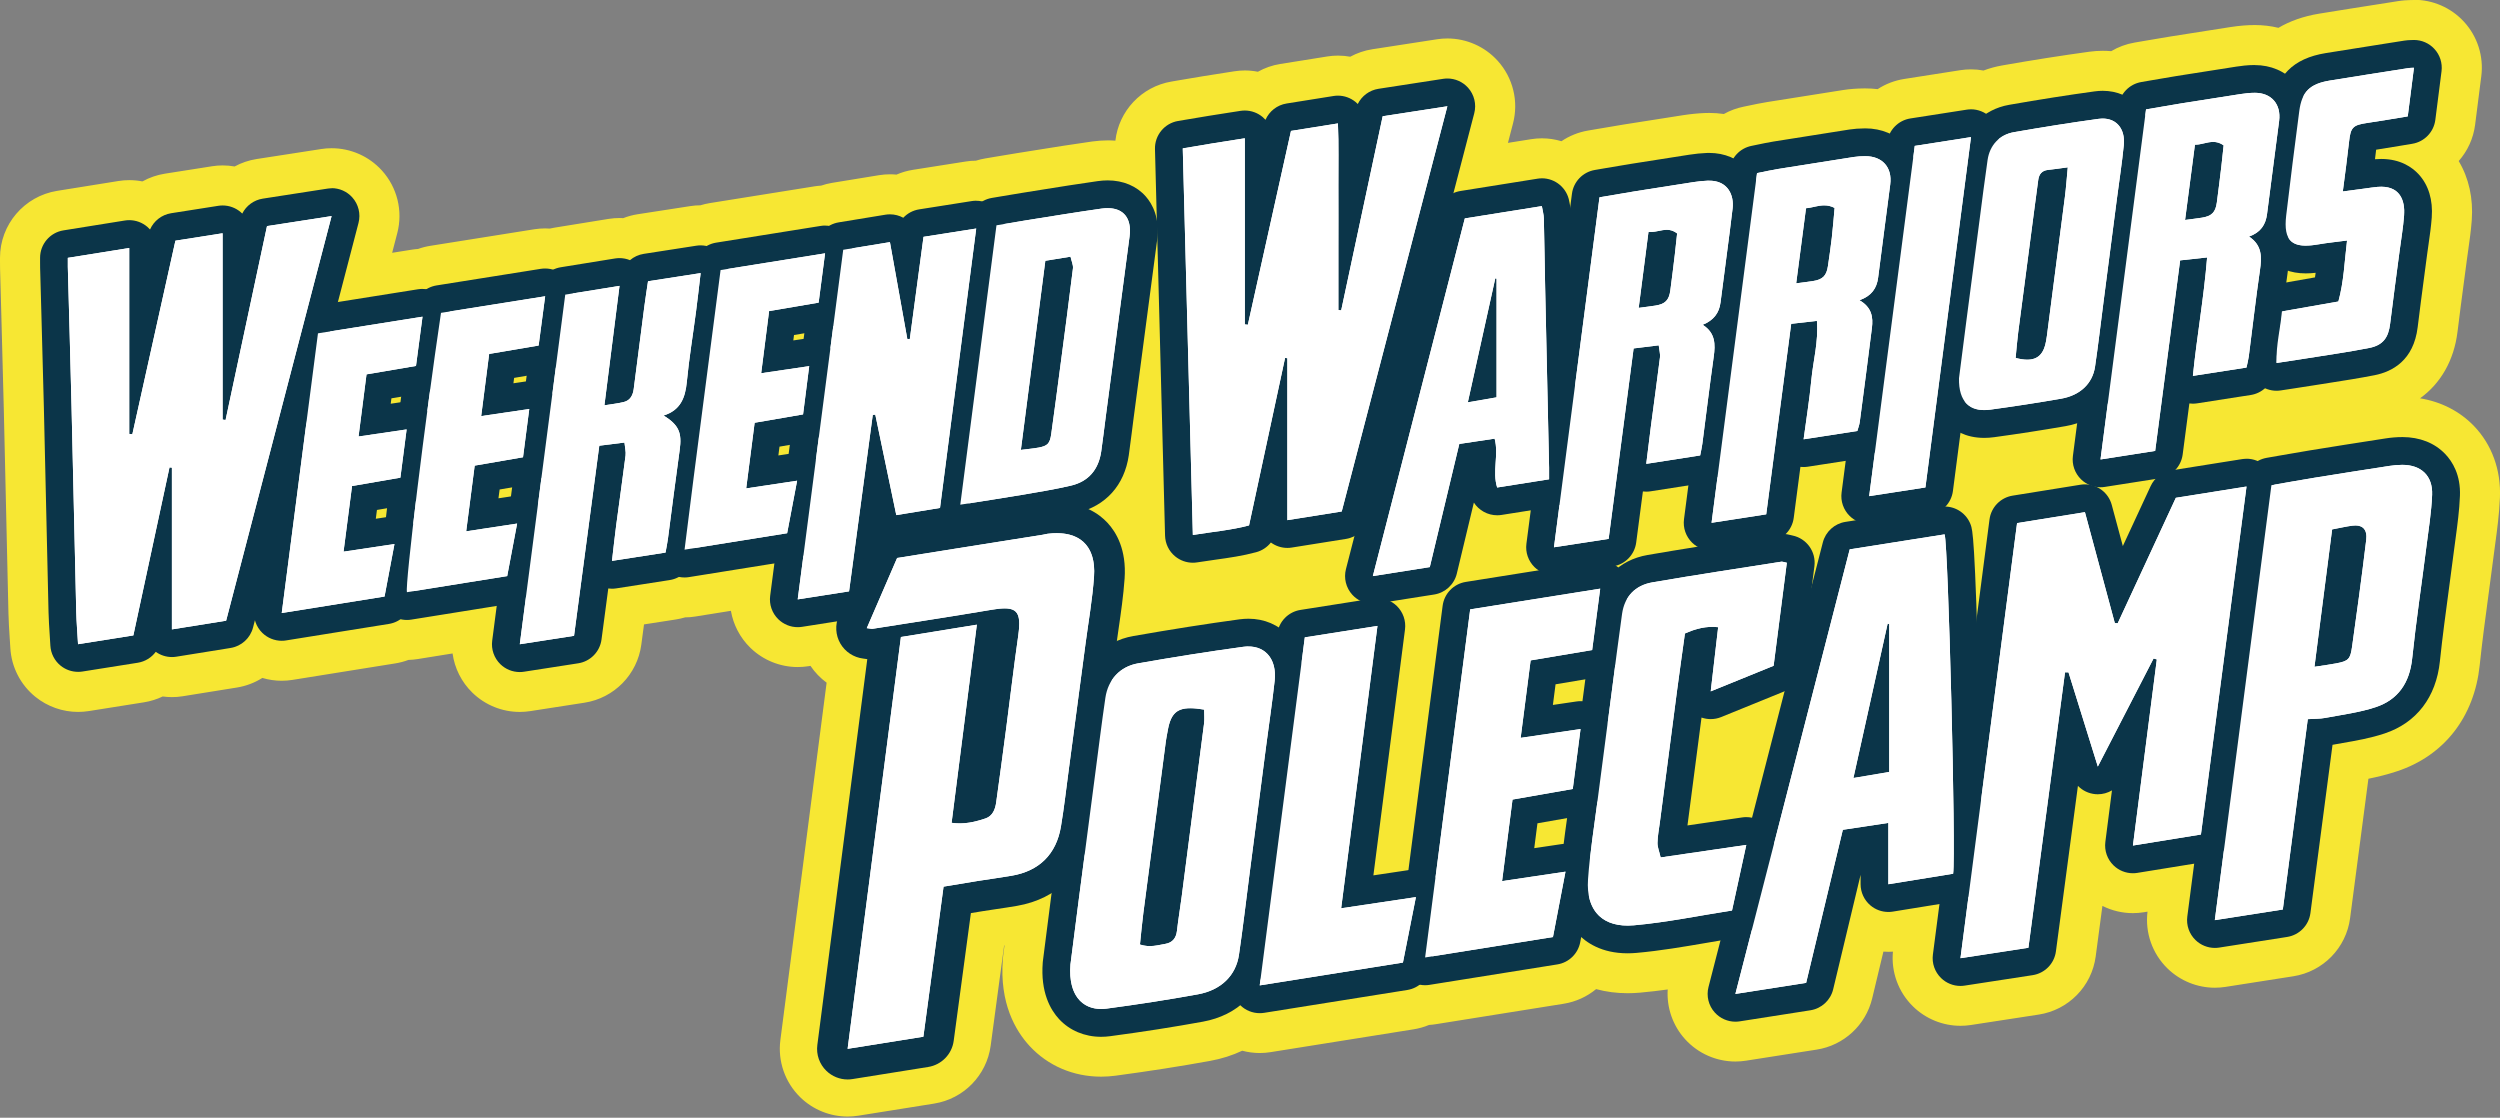 <?xml version="1.0" encoding="UTF-8"?><svg xmlns="http://www.w3.org/2000/svg" width="900" height="402.38" viewBox="0 0 900 402.38"><rect x="0" y="0" width="900" height="402.38" fill="#808080" stroke="none"/><defs><style>.cls-1{fill:#f7e733;}.cls-2{fill:#0b3549;}.cls-3{fill:#fff;}</style></defs><g id="Layer_2_copy_2"><path class="cls-3" d="M345.7,181.7c4.38-33.8,8.67-66.95,13.03-100.59,3.54-.59,7.1-1.22,10.68-1.79,9.05-1.43,18.1-2.94,27.17-4.22,7.23-1.02,11,2.81,10.06,10.02-2.82,21.56-5.69,43.11-8.54,64.67-.56,4.24-1.05,8.49-1.66,12.72-.94,6.48-4.53,10.83-10.93,12.32-5.94,1.39-11.98,2.35-18,3.38-6.98,1.19-13.98,2.24-21.82,3.48ZM367.49,161.97c2.65-.34,4.57-.5,6.46-.85,3.17-.6,4.01-1.45,4.49-4.85,1.14-8.11,2.2-16.23,3.27-24.35,1.55-11.76,3.11-23.51,4.55-35.28.15-1.26-.52-2.61-.88-4.24-3.36.55-6.08.99-9.06,1.48-2.94,22.75-5.85,45.21-8.81,68.09ZM305.67,212.88c2.88-21.44,5.7-42.48,8.53-63.52l.91-.1c2.5,11.97,5.01,23.95,7.56,36.17,5.45-.89,10.47-1.71,15.74-2.58,4.34-33.53,8.65-66.78,13.03-100.59-6.73,1.06-12.72,2-18.97,2.99-1.67,12.45-3.3,24.64-4.94,36.83-.3-.01-.59-.02-.89-.04-2.06-11.5-4.13-23-6.26-34.88-5.85.96-11.42,1.87-16.82,2.75-5.48,42.13-10.88,83.58-16.38,125.85,6.55-1.02,12.51-1.96,18.49-2.89ZM291.32,131.81c-5.94.88-11.3,1.67-17.29,2.55.99-7.79,1.91-14.99,2.85-22.37,6.1-1.04,11.94-2.03,17.83-3.04.78-5.99,1.52-11.61,2.32-17.75-12.91,2.07-25.27,4.04-37.61,6.02-4.32,33.76-8.79,66.98-12.97,100.66,12.78-2.05,24.8-3.97,36.93-5.92,1.23-6.48,2.38-12.52,3.59-18.9-6.34.95-12.06,1.81-18.33,2.76,1.05-8.18,2.03-15.76,3.04-23.63,5.8-1,11.42-1.97,17.44-3.01.76-5.96,1.46-11.47,2.21-17.37ZM240.45,193.99c1.41-10.66,2.73-21.33,4.23-31.98.87-6.18-.24-8.96-5.78-12.43,6.08-1.89,7.8-6.4,8.35-12.08.83-8.51,2.22-16.96,3.33-25.44.58-4.42,1.07-8.85,1.65-13.74-6.52,1.01-12.52,1.94-18.95,2.94-.45,3.03-.93,6-1.31,8.99-1.29,9.94-2.52,19.88-3.84,29.82-.29,2.17-1.23,4.08-3.56,4.66-2.09.51-4.25.74-6.99,1.19,1.83-14.45,3.59-28.4,5.44-43-7,1.13-13.29,2.15-19.53,3.16-5.48,42.09-10.88,83.62-16.37,125.85,6.74-1.05,13.03-2.02,19.53-3.03,3.06-23.02,6.06-45.63,9.09-68.44,3.1-.39,5.82-.73,9.06-1.14.18,1.91.56,3.32.4,4.67-1.06,8.37-2.26,16.71-3.37,25.07-.55,4.17-.99,8.36-1.52,12.86,6.58-1.02,12.72-1.98,19.27-2.99.32-1.82.66-3.37.86-4.93ZM170.88,167.63c5.84-1.01,11.47-1.98,17.4-3.01.75-5.81,1.48-11.41,2.25-17.37-5.99.88-11.36,1.67-17.31,2.55,1-7.83,1.93-15.04,2.87-22.37,6.13-1.04,11.97-2.04,17.81-3.03.79-5.97,1.53-11.52,2.35-17.73-12.82,2.04-25.26,4.02-37.5,5.97-5.7,38.33-12.99,97.87-12.26,100.56,11.99-1.93,24.01-3.85,36.09-5.79,1.23-6.53,2.37-12.56,3.57-18.91-6.3.96-11.95,1.81-18.34,2.79,1.07-8.26,2.05-15.84,3.06-23.65ZM138.44,214.75c1.23-6.53,2.37-12.56,3.57-18.9-6.37.96-12.09,1.82-18.33,2.75,1.07-8.24,2.05-15.82,3.06-23.63,5.85-1.01,11.47-1.98,17.4-3.01.75-5.81,1.48-11.41,2.25-17.37-5.99.88-11.36,1.67-17.31,2.55,1.01-7.83,1.93-15.04,2.87-22.37,6.13-1.05,11.98-2.04,17.81-3.03.79-5.98,1.53-11.52,2.35-17.73-12.82,2.04-25.26,4.02-37.64,5.99-4.37,33.74-8.67,66.89-13.04,100.69,12.92-2.07,24.93-4,37.01-5.94ZM24.44,96.04c.45,16.77.94,33.53,1.34,50.3.59,24.61,1.1,49.22,1.69,73.82.09,3.75.41,7.49.65,11.74,7.03-1.12,13.49-2.14,19.91-3.16,4.41-20.5,8.72-40.5,13.02-60.5.29.03.57.07.86.1v58.23c6.78-1.09,13.12-2.11,19.52-3.13,12.64-48.51,25.2-96.68,37.97-145.66-8.2,1.27-15.63,2.42-23.24,3.6-5,23.4-9.96,46.6-14.92,69.8-.36-.05-.71-.09-1.07-.14v-67.08c-5.86.92-11.24,1.77-16.98,2.67-5.18,23.28-10.35,46.49-15.51,69.69-.37-.04-.75-.09-1.12-.13v-66.93c-7.67,1.23-14.75,2.37-22.1,3.55,0,1.52-.02,2.37,0,3.22ZM845.66,51.12c.58-5.3,1.32-6.09,6.7-6.87,4.82-.7,9.61-1.55,14.44-2.34.77-6.05,1.49-11.69,2.23-17.5-.92.05-1.4.03-1.87.1-9.44,1.49-18.88,2.95-28.3,4.49-7.33,1.2-10.19,3.99-11.12,11.06-1.65,12.5-3.24,25.01-4.7,37.54-1.08,9.27,2.11,12.03,11.49,10.4,3.31-.57,6.65-.9,10.42-1.4-.93,7.65-1.13,14.71-3.12,21.96-6.81,1.2-13.38,2.35-20.33,3.57-.51,6.13-2.16,12-1.92,18.56,4.07-.63,7.69-1.16,11.29-1.74,7.37-1.19,14.78-2.23,22.1-3.68,4.94-.98,6.89-3.74,7.49-8.7,1.06-8.75,2.26-17.48,3.41-26.22.55-4.25,1.28-8.49,1.61-12.76.42-5.47-1.51-10.95-9.52-10.29-1.46.12-2.91.37-4.37.56-2.51.33-5.02.67-8.16,1.09.82-6.43,1.62-12.11,2.24-17.82ZM772.55,39.38c4.25-.72,8.44-1.47,12.63-2.15,7.13-1.15,14.27-2.28,21.42-3.37,1.69-.26,3.41-.45,5.12-.45,5.98,0,9.53,4.1,8.77,10.1-1.43,11.17-2.94,22.34-4.35,33.51-.49,3.87-2.3,6.66-6.5,8.14,4.81,3.19,4.62,7.49,3.93,12.19-1.5,10.3-2.67,20.64-4.01,30.97-.17,1.3-.53,2.58-.83,4-6.47,1.01-12.72,1.98-19.29,3,1.43-14.24,3.94-27.99,5.12-42.64-3.72.41-6.44.71-9.71,1.06-3,22.85-5.98,45.59-8.99,68.59-6.59,1.03-12.83,2-19.68,3.08,5.5-42.28,10.92-83.96,16.39-126.02ZM786.63,79.19c2.47-.33,4.26-.54,6.04-.82,3.52-.55,4.92-1.92,5.39-5.45.59-4.36,1.11-8.73,1.64-13.1.3-2.51.55-5.03.81-7.49-3.77-2.67-6.87-.21-10.34-.24-1.19,9.07-2.32,17.75-3.55,27.1ZM705.24,136.17c.76-5.94,1.65-12.98,2.57-20.02,1.59-12.26,3.2-24.52,4.81-36.78.96-7.28,1.85-14.57,2.92-21.83.77-5.24,4.23-9.03,9.47-9.95,10.13-1.77,20.29-3.4,30.48-4.8,5.95-.81,9.7,3.17,9.08,9.47-.64,6.45-1.64,12.87-2.48,19.3-1.61,12.38-3.21,24.76-4.82,37.14-1.01,7.77-1.9,15.55-3.05,23.3-.91,6.1-5.38,10.33-12.25,11.53-8.45,1.47-16.92,2.77-25.42,3.93-7.4,1.01-11.48-2.78-11.31-11.3ZM744.4,60.24c-3.07.41-5.09.72-7.12.93-2.2.23-3.23,1.55-3.51,3.59-.52,3.76-1,7.52-1.5,11.28-1.91,14.55-3.84,29.1-5.72,43.66-.4,3.08-.63,6.18-.92,9.16,6.69,1.78,9.92-.17,10.96-6.08.11-.6.21-1.21.29-1.81,2.17-16.74,4.36-33.48,6.5-50.22.41-3.2.63-6.43,1.02-10.5ZM672.9,178.62c6.95-1.08,13.5-2.09,20.25-3.13,5.48-42.08,10.9-83.75,16.41-126.12-7.13,1.12-13.6,2.13-20.26,3.17-5.49,42.18-10.9,83.77-16.41,126.09ZM669.4,108.09c4.47,2.56,4.97,6.13,4.49,9.96-1.41,11.3-2.89,22.59-4.38,33.88-.14,1.06-.55,2.08-.87,3.23-6.43.99-12.67,1.96-19.34,2.99.99-7.44,2.13-14.42,2.79-21.44.64-6.84,2.6-13.59,2-21.19-3.3.38-6.02.69-9.26,1.06-3,22.86-5.98,45.61-8.99,68.58-6.63,1.03-12.86,2-19.68,3.05,5.49-42.19,10.9-83.77,16.37-125.88,2.45-.49,5.02-1.08,7.62-1.5,9.07-1.47,18.14-2.9,27.22-4.31,1.33-.21,2.69-.28,4.04-.29,6.23-.05,9.87,4.02,9.08,10.16-1.44,11.17-2.94,22.34-4.35,33.51-.49,3.88-2.36,6.63-6.73,8.19ZM646.63,102c2.45-.33,4.24-.53,6.01-.81,3.53-.54,4.91-1.92,5.42-5.42.49-3.39,1-6.77,1.39-10.17.41-3.59.68-7.19,1.01-10.74-3.87-2.01-6.89-.18-10.29.11-1.18,8.99-2.32,17.67-3.54,27.03ZM612.06,163.96c-6.6,1.03-12.75,1.99-19.41,3.03.58-4.72,1.1-9.15,1.68-13.56,1.08-8.26,2.24-16.5,3.26-24.77.15-1.23-.25-2.54-.45-4.34-3.16.39-5.89.73-9.04,1.12-3.01,22.92-5.99,45.67-8.99,68.56-6.71,1.03-12.94,1.98-19.68,3.02,5.5-42.25,10.91-83.85,16.39-125.98,4.21-.72,8.5-1.47,12.8-2.17,7.01-1.13,14.03-2.23,21.06-3.31,1.69-.26,3.41-.44,5.12-.51,7.34-.29,9.48,5.36,8.95,9.91-1.32,11.31-2.94,22.58-4.35,33.88-.49,3.91-2.55,6.5-6.44,8.08,4.62,2.92,4.61,7.02,3.98,11.51-1.47,10.43-2.72,20.88-4.09,31.33-.17,1.32-.49,2.62-.78,4.18ZM593.46,83.49c-1.22,9.42-2.35,18.18-3.53,27.35,2.44-.33,4.23-.54,6.01-.82,3.52-.55,4.91-1.93,5.38-5.45.59-4.36,1.11-8.73,1.64-13.1.3-2.51.55-5.03.81-7.43-3.61-2.8-6.7-.18-10.31-.55ZM557.69,172.54c-6.43,1.02-12.44,1.97-18.71,2.96-1.83-5.86.66-11.68-.91-17.59-4.21.63-8.29,1.25-12.72,1.91-3.51,14.66-7.01,29.25-10.62,44.33-6.55,1.03-13.11,2.07-20.5,3.24,11.14-43.33,22.09-85.88,33.11-128.76,9.08-1.45,18.11-2.9,27.72-4.43.26,1.57.69,3.01.72,4.47.2,8.09.29,16.18.46,24.26.47,21.81.96,43.61,1.43,65.42.03,1.21,0,2.42,0,4.19ZM538.76,100.29c-.15-.03-.31-.06-.46-.1-3.25,14.66-6.49,29.33-9.89,44.64,3.81-.66,6.85-1.19,10.35-1.79v-42.75ZM463.46,128.95v58.3c6.8-1.09,13.14-2.1,19.57-3.12,12.66-48.56,25.24-96.8,38.03-145.87-8.19,1.26-15.62,2.41-23.27,3.59-5.01,23.41-9.97,46.65-14.94,69.89-.34-.04-.68-.09-1.01-.13v-22.26c0-7.48.03-14.97,0-22.45-.04-7.4.19-14.81-.16-22.47-5.92.95-11.21,1.79-16.9,2.7-5.18,23.28-10.36,46.53-15.53,69.78l-1.09-.12V49.78c-4.19.66-7.81,1.21-11.41,1.8-3.57.58-7.13,1.2-10.93,1.84,1.21,46.57,2.42,92.59,3.63,139.17,7.33-1.19,13.96-1.75,20.23-3.45,4.39-20.42,8.68-40.35,12.97-60.28.28.03.56.06.84.09ZM830.81,258.89c-3,22.86-5.97,45.45-8.99,68.53-8.15,1.28-16,2.5-24.48,3.83,6.84-52.56,13.56-104.26,20.37-156.58,5.12-.89,10.3-1.83,15.49-2.68,9.02-1.46,18.04-2.88,27.07-4.27,1.5-.23,3.03-.37,4.55-.37,6.8,0,11.02,3.93,10.75,10.79-.25,6.22-1.27,12.41-2.05,18.6-1.7,13.44-3.72,26.84-5.13,40.31-.91,8.69-5,14.81-13.11,17.51-5.86,1.95-12.12,2.73-18.22,3.89-1.91.36-3.9.29-6.25.44ZM839.56,190.59c-2.13,16.57-4.21,32.73-6.36,49.46,3.22-.5,5.46-.8,7.69-1.21,4.61-.85,5.23-1.52,5.87-6.11.84-6.02,1.69-12.05,2.49-18.08.9-6.78,1.79-13.57,2.6-20.36.45-3.72-1.35-5.53-5.01-5.06-2.24.29-4.45.82-7.28,1.35ZM743.41,242.05c.42,0,.83,0,1.25,0,3.42,10.99,6.84,21.98,10.56,33.92,7.06-13.69,13.57-26.3,20.07-38.91.39.12.78.23,1.17.35-2.85,22.17-5.69,44.34-8.6,66.99,8.6-1.4,16.36-2.66,24.48-3.97,5.46-41.68,10.88-83.07,16.41-125.26-9.01,1.44-17.34,2.76-25.44,4.06-7.15,15.42-14.04,30.29-20.93,45.16-.35-.02-.69-.03-1.04-.05-3.53-13.1-7.06-26.2-10.76-39.94-8.34,1.34-16.46,2.65-24.43,3.93-6.83,52.48-13.55,104.16-20.38,156.64,8.39-1.29,16.13-2.48,24.46-3.76,4.41-33.17,8.79-66.16,13.18-99.14ZM665.91,197.77c11.71-1.85,22.97-3.63,34.15-5.39,1.32,3.61,4.12,114.75,3.07,122.17-7.37,1.19-14.94,2.42-23.32,3.78v-22.08c-5.87.89-10.94,1.66-16.39,2.48-4.38,18.27-8.73,36.41-13.21,55.1-8.19,1.28-16.35,2.56-25.47,3.99,13.86-53.88,27.46-106.77,41.16-160.05ZM680.12,277.9v-53.23c-.19-.06-.38-.12-.57-.19-4.06,18.29-8.11,36.59-12.33,55.6,4.72-.8,8.41-1.43,12.9-2.19ZM641.3,202.22c-15.49,2.44-30.99,4.77-46.44,7.44-6.15,1.06-10.03,5.02-10.92,11.36-1.32,9.34-2.5,18.7-3.72,28.06-1.7,12.97-3.42,25.95-5.08,38.92-1.22,9.51-2.78,19-3.45,28.55-.8,11.47,5.37,17.56,16.52,16.57,11.78-1.05,23.44-3.48,35.31-5.33,1.69-7.74,3.32-15.23,5.14-23.61-10.63,1.55-20.47,2.99-30.83,4.51-.5-2.19-1.16-3.72-1.14-5.25.04-2.42.53-4.83.84-7.25,2.06-15.84,4.11-31.69,6.2-47.52.89-6.77,1.86-13.53,2.84-20.61,3.91-1.75,7.66-2.73,11.97-2.26-.9,7.79-1.75,15.06-2.68,23.1,8.12-3.3,15.27-6.21,22.64-9.21,1.6-12.47,3.18-24.77,4.76-37.09-1.11-.22-1.55-.44-1.96-.38ZM513.03,344.68c15.93-2.55,30.89-4.94,46.02-7.36,1.54-8.02,2.98-15.53,4.51-23.53-7.86,1.17-14.99,2.23-22.83,3.4,1.3-10.12,2.5-19.54,3.76-29.36,7.3-1.28,14.41-2.53,21.69-3.81.95-7.32,1.84-14.17,2.8-21.58-7.37,1.09-14.05,2.07-21.56,3.18,1.26-9.76,2.42-18.82,3.59-27.89,7.75-1.3,14.91-2.5,22.15-3.72.97-7.42,1.89-14.42,2.9-22.11-16.02,2.55-31.4,5-46.82,7.46-5.43,41.97-10.79,83.35-16.22,125.31ZM505.05,346.51c1.62-8.18,3.11-15.68,4.67-23.56-9.4,1.41-17.9,2.68-26.91,4.02,4.39-34.14,8.67-67.41,13.07-101.65-9.34,1.47-17.78,2.8-26.16,4.12-5.44,42.01-10.79,83.3-16.23,125.29,17.75-2.83,34.62-5.52,51.55-8.22ZM385.36,347.24c.73-5.68,1.83-14.44,2.97-23.19,1.98-15.24,3.98-30.47,5.98-45.71,1.19-9.05,2.3-18.11,3.63-27.14.96-6.52,5.24-11.24,11.75-12.38,12.59-2.21,25.22-4.23,37.89-5.96,7.55-1.03,12.18,4.12,11.3,12.21-.86,7.86-2.05,15.69-3.07,23.53-2.01,15.39-4,30.77-5.99,46.16-1.25,9.66-2.37,19.33-3.79,28.96-1.1,7.45-6.41,12.71-14.77,14.23-10.93,1.99-21.92,3.68-32.93,5.15-7.35.98-13.93-3.48-12.96-15.87ZM410.36,340.02c3.59,1.19,6.38.24,9.14-.22,2.55-.43,3.89-2.04,4.2-4.68.46-4.08,1.15-8.13,1.68-12.2,2.71-20.8,5.41-41.61,8.07-62.42.22-1.7.03-3.45.03-5.04-9.18-1.55-11.95.31-13.23,8.2-.17,1.05-.42,2.09-.55,3.15-2.72,20.65-5.44,41.29-8.12,61.95-.47,3.58-.77,7.18-1.21,11.26ZM314.18,226.38c14.28-2.26,28.58-4.43,42.84-6.85,9.08-1.54,10.86.25,9.52,9.58-1.58,11-2.86,22.03-4.3,33.05-1.17,8.9-2.37,17.8-3.6,26.69-.35,2.52-1.31,4.95-3.84,5.81-3.81,1.29-7.77,2.22-12.22,1.58,3.03-23.77,6.02-47.26,9.09-71.33-9.44,1.53-18.34,2.98-27.33,4.44-6.42,49.61-12.76,98.58-19.19,148.25,9.64-1.54,18.41-2.94,27.27-4.36,2.47-18.34,4.87-36.21,7.27-54.03,4.56-.76,8.45-1.43,12.35-2.05,4.06-.65,8.14-1.19,12.19-1.88,9.9-1.71,16.05-7.74,17.72-17.72,1.15-6.9,1.94-13.86,2.86-20.8,1.99-14.93,3.98-29.87,5.96-44.8,1.08-8.14,2.53-16.26,3.09-24.44.77-11.25-5.49-16.74-16.67-15.33-.6.08-1.19.26-1.79.36-10.52,1.68-21.05,3.34-31.57,5.02-6.89,1.1-13.78,2.21-20.85,3.34-3.64,8.42-7.19,16.63-10.93,25.27,1.26.15,1.72.3,2.14.23Z"/><path class="cls-1" d="M869.02,24.4c-.74,5.81-1.46,11.45-2.23,17.5-4.83.79-9.62,1.64-14.44,2.34-5.38.78-6.13,1.58-6.7,6.87-.62,5.7-1.42,11.38-2.24,17.82,3.14-.42,5.65-.76,8.16-1.09,1.46-.19,2.91-.44,4.37-.56.44-.04.87-.05,1.28-.05,6.94,0,8.63,5.18,8.24,10.35-.32,4.27-1.05,8.51-1.61,12.76-1.14,8.74-2.35,17.47-3.41,26.22-.6,4.96-2.55,7.72-7.49,8.7-7.32,1.45-14.73,2.49-22.1,3.68-3.61.58-7.22,1.12-11.29,1.74-.24-6.56,1.41-12.43,1.92-18.56,6.95-1.22,13.52-2.38,20.33-3.57,1.99-7.25,2.19-14.31,3.12-21.96-3.76.5-7.11.82-10.42,1.4-1.67.29-3.14.44-4.43.44-5.95,0-7.95-3.22-7.06-10.84,1.47-12.52,3.06-25.03,4.7-37.54.93-7.07,3.79-9.86,11.12-11.06,9.43-1.54,18.87-3,28.3-4.49.47-.07.95-.06,1.87-.1M811.71,33.41h.01c5.98,0,9.53,4.1,8.77,10.1-1.43,11.17-2.94,22.34-4.35,33.51-.49,3.87-2.3,6.66-6.5,8.14,4.81,3.19,4.62,7.49,3.93,12.19-1.5,10.3-2.67,20.64-4.01,30.97-.17,1.3-.53,2.58-.83,4-6.47,1.01-12.72,1.98-19.29,3,1.43-14.24,3.94-27.99,5.12-42.64-3.72.41-6.44.71-9.71,1.06-3,22.85-5.98,45.59-8.99,68.59-6.59,1.03-12.83,2-19.68,3.08,5.5-42.28,10.92-83.96,16.39-126.02,4.25-.72,8.44-1.47,12.63-2.15,7.13-1.15,14.27-2.28,21.42-3.37,1.69-.26,3.4-.45,5.11-.45M790.24,52.09s-.04,0-.06,0c-1.19,9.07-2.32,17.75-3.55,27.1,2.47-.33,4.26-.54,6.04-.82,3.52-.55,4.92-1.92,5.39-5.45.59-4.36,1.11-8.73,1.64-13.1.3-2.51.55-5.03.82-7.49-1.33-.94-2.57-1.24-3.78-1.24-2.2,0-4.27,1.01-6.49,1.01M521.06,38.26c-12.79,49.06-25.37,97.31-38.03,145.87-6.43,1.03-12.77,2.04-19.57,3.12v-58.3c-.28-.03-.56-.06-.84-.09-4.29,19.93-8.58,39.86-12.97,60.28-6.27,1.7-12.9,2.26-20.23,3.45-1.22-46.57-2.42-92.6-3.63-139.17,3.8-.64,7.36-1.26,10.93-1.84,3.61-.59,7.22-1.14,11.41-1.8v67.01c.36.04.73.08,1.09.12,5.18-23.25,10.35-46.5,15.53-69.78,5.69-.91,10.98-1.75,16.9-2.7.35,7.67.12,15.08.16,22.47.04,7.48,0,14.97,0,22.45v22.26c.34.04.68.09,1.01.13,4.97-23.24,9.94-46.48,14.94-69.89,7.65-1.18,15.09-2.33,23.27-3.59M756.98,42.69c5.07,0,8.15,3.82,7.58,9.58-.64,6.45-1.64,12.87-2.48,19.3-1.61,12.38-3.21,24.76-4.82,37.14-1.01,7.77-1.9,15.55-3.05,23.3-.91,6.1-5.38,10.33-12.25,11.53-8.45,1.47-16.92,2.77-25.42,3.93-.78.11-1.52.16-2.23.16-5.98,0-9.23-3.83-9.08-11.46.76-5.94,1.65-12.98,2.57-20.02,1.59-12.26,3.2-24.52,4.81-36.78.96-7.28,1.85-14.57,2.92-21.83.77-5.24,4.23-9.03,9.47-9.95,10.13-1.77,20.29-3.4,30.48-4.8.52-.07,1.02-.11,1.5-.11M744.4,60.24c-3.07.41-5.09.72-7.12.93-2.2.23-3.23,1.55-3.51,3.59-.52,3.76-1,7.52-1.5,11.28-1.91,14.55-3.84,29.1-5.72,43.66-.4,3.08-.63,6.18-.92,9.16,1.58.42,2.97.63,4.19.63,3.91,0,5.98-2.2,6.77-6.72.11-.6.21-1.21.29-1.81,2.17-16.74,4.36-33.48,6.5-50.22.41-3.2.63-6.43,1.02-10.5M709.56,49.36c-5.52,42.38-10.94,84.04-16.41,126.12-6.75,1.04-13.3,2.06-20.25,3.13,5.51-42.32,10.92-83.91,16.41-126.09,6.66-1.04,13.12-2.05,20.26-3.17M671.51,56.22c6.16,0,9.76,4.06,8.97,10.16-1.44,11.17-2.94,22.34-4.35,33.51-.49,3.88-2.36,6.63-6.73,8.19,4.47,2.56,4.97,6.13,4.49,9.96-1.41,11.3-2.89,22.59-4.38,33.88-.14,1.06-.55,2.08-.87,3.23-6.43.99-12.67,1.96-19.34,2.99.99-7.44,2.13-14.42,2.79-21.44.64-6.84,2.6-13.59,2-21.19-3.3.38-6.02.69-9.26,1.06-3,22.86-5.98,45.61-8.99,68.58-6.63,1.03-12.86,1.99-19.68,3.05,5.49-42.19,10.9-83.77,16.37-125.88,2.45-.49,5.02-1.08,7.62-1.5,9.07-1.47,18.14-2.9,27.22-4.31,1.33-.21,2.69-.28,4.04-.29.03,0,.07,0,.1,0M646.63,102c2.45-.33,4.24-.53,6.01-.81,3.53-.54,4.91-1.92,5.42-5.42.49-3.39,1-6.77,1.39-10.17.41-3.59.68-7.19,1.01-10.74-1.34-.7-2.57-.93-3.76-.93-2.25,0-4.31.85-6.54,1.04-1.18,8.99-2.32,17.67-3.54,27.03M615.33,65.05c6.91,0,8.93,5.49,8.41,9.92-1.32,11.31-2.94,22.58-4.35,33.88-.49,3.91-2.55,6.5-6.44,8.08,4.62,2.92,4.61,7.02,3.98,11.51-1.47,10.43-2.72,20.88-4.09,31.33-.17,1.32-.49,2.62-.78,4.18-6.6,1.03-12.75,1.99-19.41,3.03.58-4.72,1.1-9.15,1.68-13.56,1.08-8.26,2.24-16.5,3.26-24.77.15-1.23-.25-2.54-.45-4.34-3.16.39-5.89.73-9.04,1.12-3.01,22.92-5.99,45.67-8.99,68.56-6.71,1.03-12.94,1.98-19.68,3.02,5.5-42.25,10.91-83.85,16.39-125.98,4.21-.72,8.5-1.47,12.8-2.17,7.01-1.13,14.03-2.23,21.06-3.31,1.69-.26,3.41-.44,5.11-.51.18,0,.36-.01.53-.01M594.18,83.52c-.24,0-.48-.01-.73-.04-1.22,9.42-2.35,18.18-3.53,27.35,2.44-.33,4.23-.54,6.01-.82,3.52-.55,4.91-1.93,5.38-5.45.59-4.36,1.11-8.73,1.64-13.1.3-2.51.55-5.03.81-7.43-1.29-1-2.52-1.31-3.72-1.31-1.94,0-3.83.8-5.87.8M555.07,74.2c.26,1.57.69,3.01.72,4.47.2,8.09.29,16.18.46,24.26.47,21.81.96,43.61,1.43,65.42.03,1.21,0,2.42,0,4.19-6.43,1.02-12.44,1.97-18.71,2.96-1.83-5.86.66-11.68-.91-17.59-4.21.63-8.29,1.25-12.72,1.91-3.51,14.66-7.01,29.25-10.62,44.33-6.55,1.03-13.11,2.07-20.5,3.24,11.14-43.33,22.09-85.88,33.11-128.76,9.08-1.45,18.11-2.9,27.72-4.43M528.42,144.84c3.81-.66,6.85-1.19,10.35-1.79v-42.75c-.15-.03-.31-.06-.46-.1-3.25,14.66-6.5,29.33-9.89,44.64M398.78,74.94c5.78,0,8.71,3.75,7.86,10.18-2.82,21.56-5.69,43.11-8.54,64.67-.56,4.24-1.05,8.49-1.66,12.72-.94,6.48-4.53,10.83-10.93,12.32-5.94,1.39-11.98,2.35-18,3.38-6.98,1.19-13.98,2.24-21.82,3.48,4.38-33.8,8.67-66.95,13.03-100.59,3.54-.59,7.1-1.22,10.68-1.79,9.05-1.43,18.1-2.94,27.17-4.22.77-.11,1.5-.16,2.2-.16M367.49,161.97c2.65-.34,4.57-.5,6.46-.85,3.17-.6,4.01-1.45,4.49-4.85,1.14-8.11,2.2-16.23,3.27-24.35,1.55-11.76,3.11-23.51,4.55-35.28.15-1.26-.52-2.61-.88-4.24-3.36.55-6.08.99-9.06,1.48-2.94,22.75-5.85,45.21-8.81,68.09M119.38,77.79c-12.77,48.98-25.33,97.15-37.97,145.66-6.39,1.03-12.73,2.04-19.52,3.13v-58.23c-.29-.03-.57-.07-.86-.1-4.31,20-8.61,40.01-13.02,60.5-6.42,1.02-12.87,2.04-19.91,3.16-.24-4.25-.56-7.99-.65-11.74-.59-24.61-1.1-49.22-1.69-73.82-.4-16.77-.89-33.54-1.34-50.3-.02-.85,0-1.7,0-3.22,7.36-1.18,14.44-2.32,22.1-3.55v66.93c.37.04.75.09,1.12.13,5.16-23.2,10.33-46.41,15.51-69.69,5.74-.9,11.12-1.75,16.98-2.67v67.08c.36.05.71.09,1.07.14,4.96-23.2,9.92-46.4,14.92-69.8,7.61-1.18,15.04-2.33,23.24-3.6M351.43,82.26c-4.38,33.81-8.69,67.06-13.03,100.59-5.26.86-10.29,1.68-15.74,2.58-2.56-12.22-5.06-24.2-7.56-36.17-.3.03-.6.06-.91.1-2.82,21.04-5.65,42.08-8.53,63.52-5.98.93-11.94,1.87-18.49,2.89,5.5-42.27,10.89-83.72,16.38-125.85,5.41-.88,10.98-1.8,16.82-2.75,2.13,11.88,4.19,23.38,6.26,34.88.3.01.59.02.89.04,1.63-12.19,3.27-24.38,4.94-36.83,6.25-.98,12.23-1.93,18.97-2.99M297.03,91.2c-.8,6.14-1.54,11.76-2.32,17.75-5.88,1-11.73,2-17.83,3.04-.94,7.39-1.86,14.59-2.85,22.37,5.99-.88,11.35-1.68,17.29-2.55-.75,5.91-1.45,11.41-2.21,17.37-6.02,1.04-11.64,2.01-17.44,3.01-1.01,7.87-1.99,15.44-3.04,23.63,6.27-.94,11.99-1.8,18.33-2.76-1.21,6.39-2.36,12.42-3.59,18.9-12.12,1.94-24.14,3.87-36.93,5.92,4.17-33.69,8.65-66.9,12.97-100.66,12.35-1.97,24.7-3.95,37.61-6.02M252.23,98.33c-.58,4.89-1.07,9.32-1.65,13.74-1.11,8.48-2.51,16.93-3.33,25.44-.55,5.68-2.27,10.19-8.35,12.08,5.54,3.47,6.65,6.25,5.78,12.43-1.5,10.65-2.81,21.32-4.23,31.98-.21,1.56-.54,3.11-.86,4.93-6.55,1.02-12.69,1.97-19.27,2.99.53-4.5.97-8.69,1.52-12.86,1.1-8.36,2.31-16.71,3.37-25.07.17-1.34-.22-2.75-.4-4.67-3.24.41-5.96.75-9.06,1.14-3.03,22.81-6.03,45.42-9.09,68.44-6.49,1.01-12.79,1.98-19.53,3.03,5.5-42.24,10.9-83.77,16.37-125.85,6.24-1.01,12.53-2.03,19.53-3.16-1.85,14.6-3.61,28.55-5.44,43,2.74-.45,4.91-.67,6.99-1.19,2.33-.57,3.27-2.49,3.56-4.66,1.31-9.94,2.54-19.88,3.84-29.82.39-2.99.87-5.96,1.31-8.99,6.42-1,12.43-1.93,18.95-2.94M196.25,106.66c-.82,6.22-1.56,11.76-2.35,17.73-5.83.99-11.68,1.99-17.81,3.03-.94,7.34-1.87,14.54-2.87,22.37,5.95-.88,11.32-1.67,17.31-2.55-.77,5.96-1.5,11.56-2.25,17.37-5.93,1.02-11.55,2-17.4,3.01-1.01,7.81-1.99,15.39-3.06,23.65,6.39-.97,12.04-1.83,18.34-2.79-1.2,6.35-2.34,12.37-3.57,18.91-12.08,1.94-24.1,3.87-36.09,5.79-.74-2.7,6.56-62.23,12.26-100.56,12.25-1.95,24.68-3.93,37.5-5.97M152.1,114.01c-.82,6.22-1.56,11.76-2.35,17.73-5.83.99-11.67,1.99-17.81,3.03-.94,7.33-1.87,14.54-2.87,22.37,5.95-.88,11.32-1.67,17.31-2.55-.77,5.96-1.5,11.56-2.25,17.37-5.93,1.02-11.55,2-17.4,3.01-1.01,7.81-1.99,15.39-3.06,23.63,6.24-.94,11.96-1.8,18.33-2.75-1.2,6.33-2.34,12.36-3.57,18.9-12.08,1.94-24.09,3.87-37.01,5.94,4.38-33.8,8.67-66.95,13.04-100.69,12.38-1.97,24.81-3.95,37.64-5.99M864.79,167.35h.02c6.8,0,11.02,3.93,10.75,10.79-.25,6.22-1.27,12.41-2.05,18.6-1.7,13.44-3.72,26.84-5.13,40.31-.91,8.69-5,14.81-13.11,17.51-5.86,1.95-12.12,2.73-18.22,3.89-1.91.36-3.9.29-6.25.44-3,22.86-5.97,45.45-8.99,68.53-8.15,1.28-16,2.5-24.47,3.83,6.84-52.56,13.56-104.26,20.37-156.58,5.12-.89,10.3-1.83,15.49-2.68,9.02-1.46,18.04-2.88,27.07-4.27,1.49-.23,3.02-.37,4.52-.37M833.2,240.05c3.22-.5,5.46-.8,7.69-1.21,4.61-.85,5.23-1.52,5.87-6.11.84-6.02,1.69-12.05,2.49-18.08.9-6.78,1.79-13.57,2.6-20.36.4-3.33-.99-5.13-3.91-5.13-.34,0-.71.02-1.09.08-2.24.29-4.45.82-7.28,1.35-2.13,16.57-4.21,32.73-6.36,49.46M808.74,175.16c-5.53,42.19-10.95,83.57-16.41,125.26-8.12,1.32-15.88,2.58-24.48,3.97,2.91-22.66,5.75-44.83,8.6-66.99-.39-.12-.78-.23-1.17-.35-6.51,12.61-13.01,25.23-20.07,38.91-3.72-11.94-7.14-22.93-10.56-33.92-.42,0-.83,0-1.25,0-4.38,32.98-8.77,65.97-13.18,99.14-8.33,1.28-16.08,2.47-24.46,3.76,6.83-52.48,13.55-104.16,20.38-156.64,7.97-1.28,16.1-2.59,24.43-3.93,3.7,13.74,7.23,26.84,10.76,39.94.35.02.69.03,1.04.05,6.89-14.87,13.78-29.73,20.93-45.16,8.1-1.29,16.43-2.62,25.44-4.06M380.48,191.95c9.1,0,14.06,5.45,13.37,15.55-.56,8.18-2.01,16.3-3.09,24.44-1.98,14.94-3.96,29.87-5.96,44.8-.93,6.94-1.71,13.9-2.86,20.8-1.67,9.98-7.81,16.02-17.72,17.72-4.05.7-8.13,1.24-12.19,1.88-3.9.62-7.79,1.29-12.35,2.05-2.4,17.82-4.8,35.7-7.27,54.03-8.87,1.42-17.63,2.82-27.27,4.36,6.43-49.67,12.77-98.64,19.19-148.25,9-1.46,17.89-2.91,27.33-4.44-3.07,24.08-6.06,47.57-9.09,71.33.99.14,1.95.21,2.89.21,3.3,0,6.36-.78,9.33-1.79,2.54-.86,3.5-3.28,3.84-5.81,1.23-8.89,2.44-17.79,3.6-26.69,1.45-11.01,2.72-22.05,4.3-33.05,1.07-7.42.16-10.06-4.83-10.06-1.28,0-2.83.18-4.69.49-14.26,2.41-28.56,4.59-42.84,6.85-.07.01-.14.02-.22.02-.38,0-.87-.13-1.92-.25,3.74-8.64,7.29-16.85,10.93-25.27,7.07-1.13,13.96-2.24,20.85-3.34,10.52-1.68,21.05-3.34,31.57-5.02.6-.1,1.19-.28,1.79-.36,1.15-.14,2.25-.22,3.29-.22M700.06,192.37c1.32,3.61,4.12,114.75,3.07,122.17-7.37,1.19-14.94,2.42-23.32,3.78v-22.08c-5.87.89-10.94,1.66-16.39,2.48-4.38,18.27-8.73,36.41-13.21,55.1-8.19,1.28-16.35,2.56-25.47,3.99,13.86-53.88,27.46-106.77,41.16-160.05,11.71-1.85,22.97-3.63,34.15-5.39M667.23,280.09c4.72-.8,8.41-1.43,12.9-2.19v-53.23c-.19-.06-.38-.12-.57-.19-4.06,18.29-8.11,36.59-12.33,55.6M641.45,202.2c.37,0,.84.19,1.81.39-1.58,12.32-3.16,24.62-4.76,37.09-7.37,3-14.52,5.91-22.64,9.21.93-8.04,1.78-15.3,2.68-23.1-.73-.08-1.43-.12-2.13-.12-3.44,0-6.58.93-9.83,2.38-.98,7.09-1.95,13.85-2.84,20.61-2.09,15.84-4.14,31.68-6.2,47.52-.31,2.41-.8,4.83-.84,7.25-.03,1.53.64,3.06,1.14,5.25,10.37-1.52,20.2-2.96,30.83-4.51-1.83,8.38-3.46,15.87-5.14,23.61-11.87,1.85-23.53,4.28-35.31,5.33-.79.07-1.55.1-2.28.1-9.7,0-14.99-6.01-14.24-16.67.67-9.55,2.23-19.04,3.45-28.55,1.67-12.98,3.38-25.95,5.08-38.92,1.23-9.35,2.4-18.72,3.72-28.06.9-6.34,4.77-10.29,10.92-11.36,15.45-2.67,30.95-5,46.44-7.44.05,0,.1-.01.15-.01M576.08,211.91c-1.01,7.69-1.93,14.69-2.9,22.11-7.24,1.22-14.4,2.42-22.15,3.72-1.17,9.06-2.33,18.13-3.59,27.89,7.51-1.11,14.19-2.09,21.56-3.18-.96,7.41-1.85,14.26-2.8,21.58-7.29,1.28-14.4,2.53-21.69,3.81-1.26,9.83-2.47,19.25-3.76,29.36,7.84-1.17,14.97-2.23,22.83-3.4-1.53,8-2.97,15.51-4.51,23.53-15.13,2.42-30.09,4.81-46.02,7.36,5.43-41.96,10.79-83.34,16.22-125.31,15.42-2.46,30.8-4.91,46.82-7.46M495.88,225.33c-4.4,34.24-8.68,67.51-13.07,101.65,9.01-1.35,17.5-2.62,26.91-4.02-1.56,7.88-3.05,15.38-4.67,23.56-16.93,2.7-33.8,5.39-51.55,8.22,5.44-42,10.79-83.28,16.23-125.29,8.37-1.32,16.81-2.65,26.16-4.12M449.44,232.74c6.43,0,10.24,4.94,9.43,12.34-.86,7.86-2.05,15.69-3.07,23.53-2.01,15.39-4,30.77-5.99,46.16-1.25,9.66-2.37,19.33-3.79,28.96-1.1,7.45-6.41,12.71-14.77,14.23-10.93,1.99-21.92,3.68-32.93,5.15-.65.09-1.3.13-1.93.13-6.53,0-11.91-4.71-11.03-16.01.73-5.68,1.83-14.44,2.97-23.19,1.98-15.24,3.98-30.47,5.98-45.71,1.19-9.05,2.3-18.11,3.63-27.14.96-6.52,5.24-11.24,11.75-12.38,12.59-2.21,25.22-4.23,37.89-5.96.64-.09,1.27-.13,1.87-.13M413.93,340.6c2.01,0,3.8-.5,5.58-.8,2.55-.43,3.89-2.04,4.2-4.68.46-4.08,1.15-8.13,1.68-12.2,2.71-20.8,5.41-41.61,8.07-62.42.22-1.7.03-3.45.03-5.04-1.93-.33-3.58-.5-4.99-.5-5.29,0-7.23,2.47-8.24,8.71-.17,1.05-.42,2.09-.55,3.15-2.72,20.65-5.44,41.29-8.12,61.95-.47,3.58-.77,7.18-1.21,11.26,1.28.42,2.45.57,3.56.57M869.02,0c-.42,0-.83.01-1.25.03-.14,0-.25,0-.34.01-.79.02-2.26.07-4.08.36l-6.79,1.07c-7.09,1.11-14.42,2.26-21.66,3.45-5.56.91-10.47,2.63-14.66,5.1-2.72-.66-5.56-1-8.5-1h-.03c-2.73,0-5.52.23-8.79.73-6.61,1.01-13.68,2.12-21.63,3.4-3.02.49-6.03,1.01-8.95,1.51-1.3.22-2.6.45-3.9.67-3.03.52-5.87,1.58-8.4,3.09-1.01-.09-2.03-.13-3.06-.13-1.59,0-3.21.11-4.82.33-9.9,1.36-20.16,2.97-31.38,4.94-2.33.41-4.57,1.02-6.71,1.83-1.48-.28-2.99-.42-4.52-.42-1.26,0-2.52.1-3.78.29l-9.09,1.42-11.17,1.75c-3.49.55-6.73,1.82-9.56,3.66-1.46-.17-2.95-.26-4.46-.26h-.33c-2.71.02-5.2.21-7.56.57-10.43,1.62-19.13,3-27.39,4.34-2.34.38-4.49.83-6.39,1.23-.7.15-1.4.29-2.08.43-2.56.51-4.96,1.41-7.15,2.64-1.72-.25-3.48-.38-5.28-.38h0c-.49,0-.99,0-1.5.03-2.53.1-5.1.35-7.84.77-6.82,1.04-13.97,2.16-21.25,3.34-3.1.5-6.17,1.03-9.14,1.54-1.3.22-2.59.44-3.87.66-3.52.6-6.77,1.93-9.59,3.84-2.24-.68-4.6-1.04-7.03-1.04-1.28,0-2.58.1-3.89.31l-8.34,1.33,1.83-7.03c2.07-7.95,0-16.41-5.51-22.51-4.67-5.16-11.27-8.05-18.12-8.05-1.24,0-2.49.09-3.73.29l-23.27,3.59c-2.85.44-5.54,1.37-7.97,2.69-1.45-.27-2.93-.4-4.42-.4-1.28,0-2.57.1-3.86.31l-9.43,1.51-7.47,1.19c-2.89.46-5.61,1.42-8.07,2.8-1.54-.3-3.11-.46-4.7-.46-1.26,0-2.53.1-3.8.3l-3.77.59c-2.72.42-5.25.82-7.77,1.23-2.51.41-5.02.84-7.61,1.28l-3.45.59c-10.85,1.83-18.99,10.63-20.2,21.28-.91-.07-1.83-.1-2.76-.1-1.83,0-3.72.14-5.61.4-7.05.99-14.08,2.12-20.88,3.21-2.23.36-4.46.72-6.7,1.07-2.6.41-5.17.85-7.65,1.27-1.09.19-2.17.37-3.26.55-1.15.19-2.27.47-3.36.81-1.23,0-2.46.1-3.69.3l-18.97,2.99c-2.08.33-4.07.91-5.93,1.72-.77-.07-1.54-.11-2.32-.11-1.31,0-2.64.11-3.98.32l-6.96,1.14-9.86,1.61c-1.37.22-2.71.56-3.99,1-.82.05-1.63.14-2.45.27l-13.42,2.15-24.19,3.87c-1.17.19-2.32.46-3.42.8-1.21,0-2.43.1-3.64.29l-10.02,1.55-8.93,1.38c-1.8.28-3.54.75-5.19,1.4-.44-.02-.89-.04-1.33-.04-1.3,0-2.6.1-3.91.31l-19.53,3.16c-.56.09-1.12.2-1.66.33-.56-.04-1.12-.06-1.68-.06-1.28,0-2.56.1-3.85.3l-37.5,5.97c-1.52.24-2.99.62-4.4,1.13-.75.05-1.5.13-2.24.25l-7.09,1.13,1.85-7.1c2.07-7.95,0-16.41-5.52-22.51-4.67-5.16-11.27-8.04-18.12-8.04-1.24,0-2.49.09-3.74.29l-11.85,1.84-11.39,1.76c-2.83.44-5.51,1.36-7.93,2.68-1.42-.25-2.86-.38-4.32-.38-1.26,0-2.53.1-3.8.3l-3.47.55-13.51,2.12c-2.9.46-5.63,1.42-8.1,2.79-1.55-.31-3.14-.46-4.73-.46-1.29,0-2.59.1-3.88.31l-9.21,1.48-12.89,2.07C8.71,70.63,0,80.84,0,92.82c0,.49,0,.9,0,1.26,0,.86,0,1.66.02,2.6.15,5.58.3,11.17.46,16.75.3,10.98.62,22.34.88,33.49.3,12.58.58,25.17.86,37.75.27,12.02.54,24.04.82,36.07.07,3.03.26,5.94.44,8.74.08,1.22.16,2.48.24,3.79.39,6.89,3.68,13.29,9.06,17.62,4.37,3.52,9.79,5.4,15.33,5.4,1.27,0,2.55-.1,3.83-.3l19.9-3.16c2.37-.38,4.63-1.09,6.73-2.1,1.1.15,2.21.23,3.32.23,1.29,0,2.58-.1,3.87-.31l10.31-1.66,9.2-1.48c3.32-.53,6.43-1.73,9.17-3.46,2.25.67,4.6,1.02,6.97,1.02,1.29,0,2.58-.1,3.88-.31l19.24-3.09,17.78-2.85c1.63-.26,3.21-.68,4.72-1.25,1.1-.03,2.22-.13,3.33-.31l12.56-2.02c.74,5.31,3.21,10.3,7.14,14.12,4.6,4.48,10.73,6.93,17.06,6.93,1.25,0,2.5-.1,3.75-.29l19.53-3.03c10.71-1.66,19.04-10.17,20.47-20.9l.97-7.29,1.76-.27,9.74-1.51c1.13-.18,2.24-.43,3.31-.75,1.22,0,2.45-.11,3.67-.31l12.8-2.05c.87,5.01,3.29,9.69,7.02,13.32,4.6,4.47,10.73,6.92,17.04,6.92,1.26,0,2.52-.1,3.78-.29l.25-.04.56-.09c1.59,2.36,3.56,4.4,5.81,6.05l-8.72,67.4-7.93,61.26c-.99,7.63,1.69,15.28,7.21,20.64,4.59,4.45,10.71,6.89,17.01,6.89,1.28,0,2.57-.1,3.86-.31l22.55-3.6,4.73-.76c10.64-1.7,18.91-10.17,20.35-20.85l3.86-28.73.99-7.36s.09-.01.13-.02l-.48,3.77c-.05.4-.09.8-.12,1.2-1.24,15.9,4.57,25.79,9.66,31.29,6.58,7.1,15.71,11.01,25.72,11.01,1.71,0,3.45-.12,5.18-.35,12.19-1.63,23.33-3.38,34.07-5.33,4.14-.75,8-1.99,11.55-3.66,2.05.55,4.17.83,6.32.83,1.28,0,2.57-.1,3.85-.31l20.43-3.26,31.12-4.97c1.93-.31,3.78-.84,5.53-1.57.82-.05,1.64-.14,2.45-.27l2.75-.44,43.27-6.92c4.4-.7,8.4-2.57,11.68-5.27,3.58.98,7.38,1.48,11.33,1.48,1.45,0,2.95-.07,4.44-.2,3.38-.3,6.72-.7,10-1.15-.41,6.52,1.81,13.02,6.3,17.95,4.67,5.13,11.25,7.99,18.08,7.99,1.26,0,2.52-.1,3.79-.3l14.29-2.24,11.18-1.75c9.78-1.53,17.66-8.81,19.97-18.43l4.04-16.85c.6.04,1.2.07,1.8.07.54,0,1.09-.02,1.63-.05-.69,7.32,1.96,14.58,7.25,19.74,4.6,4.49,10.74,6.95,17.07,6.95,1.23,0,2.47-.09,3.71-.28l24.46-3.76c10.72-1.65,19.07-10.16,20.5-20.91l2.42-18.22c3.39,1.71,7.16,2.61,10.99,2.61,1.3,0,2.61-.1,3.92-.32l1.33-.22c-.94,7.57,1.73,15.14,7.2,20.47,4.6,4.47,10.73,6.92,17.04,6.92,1.26,0,2.52-.1,3.78-.29l13.34-2.09,11.13-1.74c10.71-1.68,19.03-10.2,20.44-20.94l6.59-50.17c3.32-.67,6.81-1.52,10.4-2.72,16.91-5.64,27.72-19.54,29.66-38.12.89-8.52,2.03-16.94,3.23-25.86.61-4.55,1.25-9.25,1.84-13.92.17-1.36.36-2.72.54-4.08.68-5,1.44-10.67,1.68-16.59.4-9.88-2.91-18.99-9.33-25.68-5.1-5.32-11.85-8.76-19.43-9.99,7.43-5.34,12.24-13.68,13.49-23.98.72-5.93,1.53-12.03,2.31-17.93.36-2.69.71-5.37,1.07-8.06.15-1.18.32-2.36.49-3.54.45-3.16.96-6.74,1.25-10.53.6-7.91-1.05-15.3-4.7-21.37,3.16-3.58,5.28-8.09,5.91-13.07l1.91-15,.32-2.5c.91-7.17-1.4-14.37-6.32-19.67-4.63-4.99-11.13-7.81-17.91-7.81h0Z"/></g><g id="Layer_2"><path class="cls-3" d="M345.7,186.7c-1.29,0-2.54-.5-3.48-1.41-1.13-1.1-1.68-2.67-1.47-4.23l13.03-100.59c.28-2.18,1.96-3.92,4.13-4.29l3.35-.57c2.45-.42,4.91-.84,7.38-1.23,2.24-.35,4.49-.71,6.73-1.07,6.71-1.08,13.66-2.19,20.52-3.16.99-.14,1.97-.21,2.9-.21,5.25,0,8.3,2.22,9.93,4.08,1.76,2,3.69,5.67,2.89,11.75-1.9,14.52-3.82,29.04-5.74,43.56l-2.79,21.11c-.2,1.53-.39,3.06-.59,4.59-.34,2.68-.69,5.45-1.08,8.2-1.26,8.7-6.49,14.55-14.74,16.48-5.34,1.25-10.77,2.16-16.01,3.05l-2.28.39c-4.85.83-9.69,1.58-14.81,2.38-2.29.36-4.63.72-7.06,1.11-.26.04-.52.06-.78.06ZM373.29,156.16s.08-.02.11-.02c.03-.15.06-.34.09-.56,1.01-7.2,1.98-14.54,2.91-21.64l.97-7.36c1.23-9.31,2.49-18.91,3.66-28.39l-.24.04-7.5,57.94Z"/><path class="cls-2" d="M398.78,74.94c5.78,0,8.71,3.75,7.86,10.18-2.82,21.56-5.69,43.11-8.54,64.67-.56,4.24-1.05,8.49-1.66,12.72-.94,6.48-4.53,10.83-10.93,12.32-5.94,1.39-11.98,2.35-18,3.38-6.98,1.19-13.98,2.24-21.82,3.48,4.38-33.8,8.67-66.95,13.03-100.59,3.54-.59,7.1-1.22,10.68-1.79,9.05-1.43,18.1-2.94,27.17-4.22.77-.11,1.5-.16,2.2-.16M367.49,161.97c2.65-.34,4.57-.5,6.46-.85,3.17-.6,4.01-1.45,4.49-4.85,1.14-8.11,2.2-16.23,3.27-24.35,1.55-11.76,3.11-23.51,4.55-35.28.15-1.26-.52-2.61-.88-4.24-3.36.55-6.08.99-9.06,1.48-2.94,22.75-5.85,45.21-8.81,68.09M398.78,64.94h0c-1.16,0-2.37.09-3.59.26-6.91.98-13.87,2.09-20.6,3.17-2.24.36-4.49.72-6.73,1.08-2.52.4-5.03.83-7.47,1.24-1.1.19-2.2.38-3.3.56-4.34.73-7.7,4.21-8.26,8.58l-4.92,38.01-8.11,62.57c-.4,3.13.69,6.26,2.95,8.46,1.88,1.83,4.39,2.83,6.97,2.83.52,0,1.05-.04,1.57-.12,2.42-.38,4.77-.75,7.05-1.11,5.14-.8,9.99-1.56,14.87-2.39l2.29-.39c5.32-.9,10.82-1.83,16.31-3.11,10.23-2.39,16.99-9.91,18.55-20.63.4-2.79.75-5.58,1.09-8.28.19-1.52.38-3.05.58-4.57.93-7.06,1.87-14.12,2.8-21.18,1.92-14.5,3.84-29,5.74-43.5,1.04-7.94-1.65-12.92-4.09-15.7-3.27-3.73-8.13-5.78-13.69-5.78h0Z"/><path class="cls-3" d="M287.18,220.77c-1.29,0-2.55-.5-3.49-1.42-1.13-1.1-1.67-2.66-1.47-4.23l16.38-125.85c.28-2.19,1.97-3.93,4.15-4.29l16.82-2.75c.27-.04.54-.07.81-.07,2.38,0,4.48,1.7,4.92,4.12l1.13,6.31,1.07-8c.29-2.19,1.99-3.93,4.18-4.27l18.97-2.99c.26-.04.52-.06.78-.06,1.29,0,2.55.5,3.49,1.42,1.13,1.1,1.67,2.66,1.47,4.23l-13.03,100.59c-.28,2.19-1.97,3.94-4.15,4.29l-15.74,2.58c-.27.04-.54.07-.81.07-2.33,0-4.4-1.63-4.89-3.98l-2.14-10.22-5.01,37.31c-.29,2.19-2,3.93-4.18,4.27l-18.49,2.89c-.26.04-.52.06-.77.06Z"/><path class="cls-2" d="M351.43,82.26c-4.38,33.81-8.69,67.06-13.03,100.59-5.26.86-10.29,1.68-15.74,2.58-2.56-12.22-5.06-24.2-7.56-36.17-.3.03-.6.06-.91.1-2.82,21.04-5.65,42.08-8.53,63.52-5.98.93-11.94,1.87-18.49,2.89,5.5-42.27,10.89-83.72,16.38-125.85,5.41-.88,10.98-1.8,16.82-2.75,2.13,11.88,4.19,23.38,6.26,34.88.3.01.59.02.89.04,1.63-12.19,3.27-24.38,4.94-36.83,6.25-.98,12.23-1.93,18.97-2.99M351.43,72.26c-.52,0-1.04.04-1.56.12l-14.07,2.22-4.9.77c-2.25.35-4.24,1.45-5.72,3.02-1.44-.79-3.08-1.23-4.79-1.23-.54,0-1.08.04-1.63.13l-11.16,1.83-5.66.93c-4.36.71-7.73,4.2-8.3,8.58l-2.68,20.6-13.7,105.26c-.41,3.12.68,6.25,2.94,8.45,1.88,1.83,4.39,2.84,6.98,2.84.51,0,1.03-.04,1.55-.12l11.29-1.77,7.2-1.13c4.37-.68,7.78-4.16,8.37-8.55l2.66-19.81c1.35.67,2.85,1.03,4.42,1.03.54,0,1.08-.04,1.63-.13l8.7-1.42,7.04-1.15c4.36-.71,7.73-4.2,8.3-8.58l5.65-43.61,7.38-56.98c.4-3.12-.69-6.26-2.94-8.45-1.88-1.83-4.39-2.83-6.97-2.83h0Z"/><path class="cls-3" d="M246.45,202.88c-1.29,0-2.53-.5-3.47-1.4-1.13-1.09-1.68-2.65-1.49-4.21,2.56-20.67,5.28-41.52,7.91-61.69,1.69-12.96,3.38-25.93,5.05-38.99.28-2.2,1.98-3.95,4.17-4.3l37.61-6.02c.26-.04.53-.06.79-.06,1.29,0,2.54.5,3.48,1.41,1.13,1.1,1.68,2.67,1.47,4.23l-2.32,17.75c-.28,2.18-1.95,3.91-4.12,4.28l-14.18,2.41-1.55,12.16,10.77-1.59c.24-.04.49-.05.73-.05,1.3,0,2.56.51,3.5,1.43,1.12,1.1,1.66,2.65,1.46,4.2l-2.21,17.37c-.28,2.18-1.95,3.92-4.11,4.3l-13.8,2.38-1.72,13.4,11.78-1.77c.25-.04.5-.06.74-.06,1.35,0,2.65.55,3.6,1.53,1.12,1.17,1.61,2.81,1.31,4.4l-3.59,18.91c-.39,2.07-2.04,3.67-4.12,4l-36.93,5.92c-.26.04-.53.06-.79.06Z"/><path class="cls-2" d="M297.03,91.2c-.8,6.14-1.54,11.76-2.32,17.75-5.88,1-11.73,2-17.83,3.04-.94,7.39-1.86,14.59-2.85,22.37,5.99-.88,11.35-1.68,17.29-2.55-.75,5.91-1.45,11.41-2.21,17.37-6.02,1.04-11.64,2.01-17.44,3.01-1.01,7.87-1.99,15.44-3.04,23.63,6.27-.94,11.99-1.8,18.33-2.76-1.21,6.39-2.36,12.42-3.59,18.9-12.12,1.94-24.14,3.87-36.93,5.92,4.17-33.69,8.65-66.9,12.97-100.66,12.35-1.97,24.7-3.95,37.61-6.02M297.03,81.2c-.53,0-1.05.04-1.58.13l-20.99,3.36-16.63,2.66c-4.38.7-7.78,4.2-8.34,8.61-1.67,13.04-3.39,26.21-5.05,38.95-2.63,20.19-5.36,41.06-7.92,61.75-.39,3.12.72,6.24,2.98,8.43,1.88,1.81,4.37,2.8,6.94,2.8.53,0,1.05-.04,1.58-.13l17.58-2.82,19.34-3.1c4.16-.67,7.46-3.87,8.24-8.01l1.27-6.67,2.32-12.23c.61-3.18-.37-6.46-2.62-8.8-1.9-1.97-4.51-3.07-7.21-3.07-.49,0-.99.04-1.49.11l-5.24.79.41-3.17,10.16-1.75c4.33-.75,7.67-4.23,8.22-8.59l1.67-13.09.55-4.29c.39-3.1-.69-6.21-2.92-8.4-1.88-1.85-4.4-2.86-7-2.86-.49,0-.97.04-1.46.11l-4.25.63.25-1.94,2.52-.43,8.01-1.36c4.33-.74,7.67-4.21,8.24-8.56l2.07-15.84.25-1.91c.41-3.13-.68-6.27-2.95-8.47-1.88-1.83-4.39-2.83-6.97-2.83h0Z"/><path class="cls-3" d="M187.12,236.93c-1.29,0-2.55-.5-3.49-1.42-1.13-1.1-1.67-2.66-1.47-4.22l16.37-125.85c.29-2.19,1.98-3.94,4.16-4.29l19.53-3.16c.27-.04.53-.06.8-.06,1.29,0,2.53.5,3.47,1.4.93.9,1.47,2.11,1.52,3.37.11-.72.22-1.44.32-2.16.32-2.17,2.01-3.88,4.18-4.21l18.95-2.94c.25-.04.51-.06.77-.06,1.29,0,2.53.5,3.47,1.4,1.12,1.09,1.68,2.64,1.49,4.19-.19,1.56-.36,3.07-.54,4.55-.37,3.18-.72,6.21-1.12,9.24-.37,2.85-.78,5.69-1.18,8.54-.78,5.5-1.59,11.18-2.13,16.74-.37,3.84-1.34,8.69-4.93,12.33,2.44,3.24,3.08,7.09,2.33,12.4-.97,6.87-1.88,13.89-2.75,20.67-.49,3.76-.97,7.52-1.47,11.27-.16,1.19-.37,2.31-.59,3.5-.1.53-.2,1.07-.3,1.65-.37,2.1-2.04,3.74-4.16,4.07l-19.27,2.99c-.26.04-.51.06-.77.06-1.28,0-2.53-.5-3.47-1.4-1.07-1.03-1.62-2.48-1.52-3.96l-3.72,28c-.29,2.2-2,3.94-4.19,4.28l-19.53,3.03c-.26.04-.51.06-.77.06Z"/><path class="cls-2" d="M252.23,98.33c-.58,4.89-1.07,9.32-1.65,13.74-1.11,8.48-2.51,16.93-3.33,25.44-.55,5.68-2.27,10.19-8.35,12.08,5.54,3.47,6.65,6.25,5.78,12.43-1.5,10.65-2.81,21.32-4.23,31.98-.21,1.56-.54,3.11-.86,4.93-6.55,1.02-12.69,1.97-19.27,2.99.53-4.5.97-8.69,1.52-12.86,1.1-8.36,2.31-16.71,3.37-25.07.17-1.34-.22-2.75-.4-4.67-3.24.41-5.96.75-9.06,1.14-3.03,22.81-6.03,45.42-9.09,68.44-6.49,1.01-12.79,1.98-19.53,3.03,5.5-42.24,10.9-83.77,16.37-125.85,6.24-1.01,12.53-2.03,19.53-3.16-1.85,14.6-3.61,28.55-5.44,43,2.74-.45,4.91-.67,6.99-1.19,2.33-.57,3.27-2.49,3.56-4.66,1.31-9.93,2.54-19.88,3.84-29.82.39-2.99.87-5.96,1.31-8.99,6.42-1,12.43-1.93,18.95-2.94M252.23,88.33c-.51,0-1.02.04-1.53.12l-10.83,1.68-8.12,1.26c-1.88.29-3.58,1.1-4.96,2.27-1.19-.49-2.47-.74-3.78-.74-.53,0-1.06.04-1.6.13l-19.53,3.16c-4.37.71-7.75,4.2-8.32,8.58l-10.67,82.01-5.7,43.85c-.41,3.12.68,6.25,2.93,8.45,1.88,1.84,4.39,2.84,6.98,2.84.51,0,1.02-.04,1.53-.12l19.53-3.03c4.38-.68,7.8-4.17,8.38-8.56l2.44-18.38c.43.06.87.09,1.31.09.51,0,1.02-.04,1.54-.12l9.19-1.43,10.08-1.57c4.23-.66,7.57-3.93,8.31-8.14.1-.56.2-1.09.3-1.6.23-1.2.46-2.44.63-3.76.5-3.76.99-7.53,1.47-11.29.88-6.77,1.78-13.77,2.74-20.61.7-4.97.32-9.11-1.27-12.67,2.12-3.29,3.42-7.38,3.9-12.27.53-5.44,1.29-10.82,2.1-16.51.4-2.81.81-5.71,1.19-8.6.4-3.09.76-6.13,1.13-9.35.17-1.46.34-2.96.53-4.5.37-3.11-.73-6.21-2.98-8.38-1.88-1.81-4.37-2.81-6.95-2.81h0Z"/><path class="cls-3" d="M146.49,218.19c-2.22,0-4.22-1.48-4.82-3.69-.34-1.25-.81-2.95,3.58-38.84,2.62-21.42,5.9-45.86,8.56-63.77.32-2.16,2-3.86,4.16-4.2l37.5-5.97c.26-.04.53-.06.79-.06,1.29,0,2.55.5,3.49,1.42,1.13,1.1,1.68,2.67,1.47,4.24l-2.35,17.74c-.29,2.17-1.96,3.9-4.12,4.27l-14.16,2.41-1.56,12.16,10.78-1.59c.24-.04.49-.05.73-.05,1.3,0,2.56.51,3.51,1.43,1.12,1.1,1.65,2.66,1.45,4.21l-2.25,17.37c-.28,2.17-1.95,3.91-4.11,4.28l-13.76,2.38-1.74,13.41,11.78-1.79c.25-.04.5-.06.75-.06,1.35,0,2.65.54,3.6,1.53,1.13,1.17,1.62,2.81,1.31,4.4l-3.57,18.91c-.39,2.07-2.04,3.67-4.12,4.01l-36.09,5.79c-.27.04-.53.06-.8.06Z"/><path class="cls-2" d="M196.25,106.66c-.82,6.22-1.56,11.76-2.35,17.73-5.83.99-11.68,1.99-17.81,3.03-.94,7.34-1.87,14.54-2.87,22.37,5.95-.88,11.32-1.67,17.31-2.55-.77,5.96-1.5,11.56-2.25,17.37-5.93,1.02-11.55,2-17.4,3.01-1.01,7.81-1.99,15.39-3.06,23.65,6.39-.97,12.04-1.83,18.34-2.79-1.2,6.35-2.34,12.37-3.57,18.91-12.08,1.94-24.1,3.87-36.09,5.79-.74-2.7,6.56-62.23,12.26-100.56,12.25-1.95,24.68-3.93,37.5-5.97M196.25,96.66c-.52,0-1.05.04-1.57.12l-13.56,2.16-23.94,3.81c-4.31.69-7.68,4.09-8.32,8.41-2.67,17.95-5.95,42.44-8.58,63.9-4.5,36.86-4.05,38.49-3.44,40.76,1.2,4.41,5.2,7.37,9.64,7.37.53,0,1.06-.04,1.59-.13l6.98-1.12,29.11-4.67c4.16-.67,7.46-3.87,8.24-8.02l3.07-16.22.51-2.68c.6-3.19-.38-6.47-2.63-8.8-1.9-1.97-4.5-3.06-7.2-3.06-.5,0-1,.04-1.5.11l-5.21.79.26-1.97.16-1.2,10.13-1.75c4.32-.75,7.65-4.22,8.21-8.57l.29-2.2,1.97-15.17c.4-3.11-.67-6.22-2.91-8.42-1.88-1.85-4.41-2.87-7.01-2.87-.48,0-.97.04-1.46.11l-4.25.63.05-.42.2-1.52,10.51-1.79c4.32-.74,7.66-4.2,8.23-8.54l1.11-8.35,1.24-9.38c.42-3.13-.67-6.27-2.94-8.48-1.88-1.83-4.39-2.84-6.98-2.84h0Z"/><path class="cls-3" d="M101.43,225.69c-1.29,0-2.54-.5-3.48-1.41-1.13-1.1-1.68-2.67-1.48-4.23l13.04-100.69c.28-2.2,1.98-3.95,4.17-4.3l37.64-5.99c.26-.04.52-.06.79-.06,1.29,0,2.55.5,3.49,1.42,1.13,1.1,1.68,2.67,1.47,4.24l-2.35,17.73c-.29,2.17-1.96,3.9-4.12,4.27l-14.16,2.41-1.56,12.16,10.78-1.59c.24-.04.49-.05.73-.05,1.3,0,2.56.51,3.5,1.43,1.12,1.1,1.66,2.66,1.45,4.21l-2.25,17.37c-.28,2.17-1.95,3.91-4.11,4.28l-13.76,2.38-1.73,13.4,11.78-1.77c.25-.04.5-.06.74-.06,1.35,0,2.65.55,3.6,1.53,1.12,1.17,1.61,2.81,1.31,4.4l-3.57,18.9c-.39,2.07-2.04,3.67-4.12,4.01l-37.01,5.94c-.26.04-.53.06-.79.06Z"/><path class="cls-2" d="M152.1,114.01c-.82,6.22-1.56,11.76-2.35,17.73-5.83.99-11.67,1.99-17.81,3.03-.94,7.33-1.87,14.54-2.87,22.37,5.95-.88,11.32-1.67,17.31-2.55-.77,5.96-1.5,11.56-2.25,17.37-5.93,1.02-11.55,2-17.4,3.01-1.01,7.81-1.99,15.39-3.06,23.63,6.24-.94,11.96-1.8,18.33-2.75-1.2,6.33-2.34,12.36-3.57,18.9-12.08,1.94-24.09,3.87-37.01,5.94,4.38-33.8,8.67-66.95,13.04-100.69,12.38-1.97,24.81-3.95,37.64-5.99M152.1,104.01c-.52,0-1.05.04-1.57.12l-22.56,3.59-15.08,2.4c-4.38.7-7.77,4.19-8.34,8.59l-10.7,82.62-2.34,18.07c-.41,3.13.69,6.27,2.95,8.46,1.88,1.82,4.38,2.82,6.96,2.82.53,0,1.06-.04,1.59-.13l19.04-3.06,17.97-2.88c4.16-.67,7.46-3.87,8.24-8.02l1.91-10.11,1.66-8.78c.6-3.18-.38-6.46-2.62-8.79-1.9-1.97-4.51-3.06-7.2-3.06-.49,0-.99.04-1.49.11l-5.23.79.41-3.17,1.11-.19,9.02-1.56c4.32-.75,7.65-4.22,8.21-8.57l2.25-17.37c.4-3.11-.67-6.22-2.91-8.42-1.88-1.85-4.41-2.87-7.01-2.87-.48,0-.97.04-1.46.11l-4.25.63.25-1.94,10.51-1.79c4.32-.74,7.66-4.2,8.23-8.54l1.17-8.85,1.18-8.88c.41-3.13-.67-6.27-2.94-8.48-1.88-1.83-4.39-2.84-6.98-2.84h0Z"/><path class="cls-3" d="M28.11,236.9c-1.13,0-2.24-.39-3.14-1.11-1.1-.89-1.77-2.2-1.85-3.61-.08-1.37-.16-2.69-.25-3.97-.18-2.73-.34-5.31-.41-7.94-.29-12-.55-24-.82-36-.28-12.61-.56-25.22-.86-37.83-.27-11.21-.58-22.42-.89-33.64-.15-5.55-.31-11.1-.45-16.65-.02-.59-.01-1.19,0-1.98v-1.37c0-2.46,1.79-4.55,4.21-4.94l22.1-3.55c.26-.04.53-.06.79-.06,1.18,0,2.33.42,3.24,1.19,1.12.95,1.76,2.34,1.76,3.81v26.63l6.75-30.34c.45-2.01,2.07-3.53,4.1-3.85l16.98-2.67c.26-.04.52-.06.78-.06,1.18,0,2.34.42,3.25,1.2,1.11.95,1.75,2.34,1.75,3.8v24.92l6.1-28.54c.43-2.03,2.07-3.58,4.12-3.9l23.24-3.6c.26-.04.51-.06.77-.06,1.4,0,2.75.59,3.71,1.65,1.13,1.25,1.55,2.98,1.13,4.61l-37.97,145.66c-.5,1.92-2.09,3.36-4.05,3.68l-19.52,3.13c-.26.04-.53.06-.79.06-1.18,0-2.33-.42-3.24-1.19-1.11-.95-1.76-2.34-1.76-3.81v-15.33l-3.99,18.55c-.43,2.02-2.07,3.56-4.1,3.89l-19.91,3.16c-.26.04-.52.06-.78.06Z"/><path class="cls-2" d="M119.38,77.79c-12.77,48.98-25.33,97.15-37.97,145.66-6.39,1.03-12.73,2.04-19.52,3.13v-58.23c-.29-.03-.57-.07-.86-.1-4.31,20-8.61,40.01-13.02,60.5-6.42,1.02-12.87,2.04-19.91,3.16-.24-4.25-.56-7.99-.65-11.74-.59-24.61-1.1-49.22-1.69-73.82-.4-16.77-.89-33.54-1.34-50.3-.02-.85,0-1.7,0-3.22,7.36-1.18,14.44-2.32,22.1-3.55v66.93l1.12.13c5.16-23.2,10.33-46.41,15.51-69.69,5.74-.9,11.12-1.75,16.98-2.67v67.08c.36.05.71.09,1.07.14,4.96-23.2,9.92-46.4,14.92-69.8,7.61-1.18,15.04-2.33,23.24-3.6M119.38,67.79c-.51,0-1.02.04-1.53.12l-4.54.7-18.7,2.9c-3.24.5-5.97,2.55-7.4,5.38-.18-.18-.37-.35-.56-.52-1.82-1.56-4.13-2.4-6.5-2.4-.52,0-1.04.04-1.55.12l-8.13,1.28-8.85,1.39c-3.41.54-6.25,2.78-7.61,5.86-.3-.34-.64-.67-.99-.97-1.82-1.55-4.13-2.39-6.49-2.39-.53,0-1.06.04-1.59.13l-11.34,1.82-10.76,1.73c-4.85.78-8.41,4.96-8.41,9.87,0,.52,0,.96,0,1.34,0,.77,0,1.43.01,2.14.15,5.56.3,11.13.46,16.69.3,11.01.62,22.39.89,33.58.3,12.59.58,25.17.86,37.76.27,12.02.54,24.04.82,36.06.07,2.74.24,5.37.42,8.15.08,1.26.17,2.56.24,3.91.16,2.82,1.51,5.45,3.71,7.22,1.79,1.44,4.01,2.21,6.28,2.21.52,0,1.04-.04,1.57-.12l19.91-3.16c2.64-.42,4.95-1.87,6.47-3.93,1.71,1.23,3.75,1.88,5.84,1.88.53,0,1.06-.04,1.58-.13l18.04-2.9,1.47-.24c3.92-.63,7.09-3.51,8.09-7.35l13.51-51.81,24.46-93.84c.85-3.26,0-6.73-2.26-9.23-1.91-2.12-4.62-3.3-7.42-3.3h0Z"/><path class="cls-3" d="M819.57,135.68c-1.16,0-2.28-.4-3.19-1.15-1.1-.91-1.76-2.25-1.81-3.67-.17-4.61.47-8.75,1.09-12.75.34-2.22.67-4.31.84-6.41.19-2.26,1.88-4.11,4.12-4.51l17.1-3.01c.8-3.85,1.18-7.76,1.58-11.86-1.34.17-2.65.36-3.92.58-1.99.35-3.72.51-5.29.51-4.07,0-7.22-1.22-9.36-3.62-3.3-3.71-3.1-9.08-2.67-12.8,1.3-11.13,2.8-23.08,4.71-37.61,1.21-9.2,5.78-13.78,15.27-15.34,7.15-1.17,14.41-2.31,21.44-3.41l6.89-1.08c.61-.1,1.14-.11,1.65-.13.21,0,.45-.01.74-.03.08,0,.17,0,.25,0,1.39,0,2.72.58,3.67,1.6,1.01,1.09,1.48,2.56,1.29,4.03l-2.23,17.5c-.28,2.2-1.97,3.95-4.15,4.3-1.48.24-2.96.49-4.43.74-3.29.55-6.7,1.13-10.09,1.62-1.12.16-1.77.29-2.15.39-.08.38-.18,1.01-.3,2.07-.41,3.77-.9,7.52-1.41,11.45l1.7-.23c.42-.06.83-.12,1.25-.18,1.08-.15,2.19-.32,3.37-.41.58-.05,1.14-.07,1.69-.07,5.12,0,8.16,2.11,9.8,3.89,2.61,2.82,3.8,6.91,3.42,11.84-.24,3.15-.68,6.24-1.11,9.24-.18,1.26-.36,2.52-.53,3.79-.35,2.65-.7,5.31-1.05,7.96-.79,5.97-1.62,12.15-2.35,18.22-.89,7.4-4.65,11.65-11.48,13-5.43,1.08-10.95,1.94-16.29,2.77-2,.31-3.99.62-5.98.94-2.48.4-4.96.78-7.6,1.18l-3.73.57c-.25.04-.51.06-.76.06Z"/><path class="cls-2" d="M869.02,24.4c-.74,5.81-1.46,11.45-2.23,17.5-4.83.79-9.62,1.64-14.44,2.34-5.38.78-6.13,1.58-6.7,6.87-.62,5.7-1.42,11.38-2.24,17.82,3.14-.42,5.65-.76,8.16-1.09,1.46-.19,2.91-.44,4.37-.56.44-.04.87-.05,1.28-.05,6.94,0,8.63,5.18,8.24,10.35-.32,4.27-1.05,8.51-1.61,12.76-1.14,8.74-2.35,17.47-3.41,26.22-.6,4.96-2.55,7.72-7.49,8.7-7.32,1.45-14.73,2.49-22.1,3.68-3.61.58-7.22,1.12-11.29,1.74-.24-6.56,1.41-12.43,1.92-18.56,6.95-1.22,13.52-2.38,20.33-3.57,1.99-7.25,2.19-14.31,3.12-21.96-3.76.5-7.11.82-10.42,1.4-1.67.29-3.14.44-4.43.44-5.95,0-7.95-3.22-7.06-10.84,1.47-12.52,3.06-25.03,4.7-37.54.93-7.07,3.79-9.86,11.12-11.06,9.43-1.54,18.87-3,28.3-4.49.47-.07.95-.06,1.87-.1M869.02,14.4c-.17,0-.34,0-.51.01-.25.01-.46.02-.64.02-.6.02-1.36.04-2.28.19l-6.8,1.07c-7.06,1.11-14.37,2.25-21.56,3.43-11.74,1.92-17.91,8.16-19.42,19.62-1.91,14.49-3.41,26.47-4.72,37.68-.55,4.68-.74,11.5,3.9,16.71,3.12,3.51,7.53,5.29,13.09,5.29,1.12,0,2.29-.07,3.55-.21-.07.56-.15,1.11-.23,1.65l-13.65,2.4c-4.47.79-7.86,4.49-8.23,9.02-.16,1.92-.47,3.93-.8,6.06-.62,4.04-1.33,8.61-1.15,13.69.1,2.85,1.42,5.53,3.62,7.35,1.8,1.49,4.06,2.29,6.37,2.29.51,0,1.02-.04,1.52-.12,1.29-.2,2.54-.39,3.76-.57,2.63-.4,5.11-.78,7.61-1.18,1.98-.32,3.97-.63,5.96-.94,5.39-.84,10.96-1.71,16.49-2.8,6.25-1.24,14.02-5.25,15.47-17.31.73-6.02,1.54-12.16,2.33-18.1.36-2.67.71-5.35,1.06-8.02.16-1.24.34-2.48.52-3.72.44-3.08.9-6.26,1.15-9.58.48-6.35-1.16-11.75-4.74-15.62-2.32-2.5-6.54-5.49-13.47-5.49-.68,0-1.39.03-2.1.09-.04,0-.08,0-.12,0,.14-1.14.28-2.28.41-3.42,2.91-.44,5.8-.93,8.62-1.4,1.46-.25,2.92-.49,4.38-.73,4.37-.71,7.75-4.22,8.31-8.61l1.24-9.71.99-7.79c.37-2.94-.57-5.89-2.59-8.06-1.9-2.05-4.56-3.2-7.33-3.2h0Z"/><path class="cls-3" d="M756.16,170.4c-1.29,0-2.55-.5-3.49-1.42-1.13-1.1-1.67-2.66-1.47-4.23l16.39-126.02c.28-2.18,1.95-3.92,4.12-4.28l3.96-.68c2.91-.5,5.81-1,8.71-1.47,7.88-1.27,14.9-2.38,21.46-3.38,2.28-.35,4.14-.51,5.86-.51,4.34,0,8.12,1.59,10.65,4.46,2.55,2.9,3.65,6.9,3.09,11.27-.65,5.06-1.31,10.11-1.97,15.17-.8,6.11-1.6,12.22-2.38,18.34-.44,3.5-1.72,6.35-3.81,8.53,2.33,4.32,1.65,8.99,1.23,11.89-.99,6.79-1.85,13.74-2.68,20.46-.43,3.48-.86,6.96-1.31,10.43-.15,1.13-.39,2.16-.62,3.16-.09.4-.19.81-.28,1.23-.43,2.03-2.07,3.58-4.12,3.9l-19.29,3c-.26.04-.51.06-.77.06-1.27,0-2.5-.48-3.44-1.37-1.01-.96-1.57-2.28-1.56-3.66l-3.63,27.69c-.29,2.2-1.99,3.95-4.19,4.29l-19.68,3.08c-.26.04-.52.06-.77.06ZM792.44,73.33c.22-.05.37-.09.47-.13.05-.17.13-.46.19-.95.58-4.26,1.1-8.61,1.61-12.83l.02-.2c.11-.96.22-1.91.32-2.87-.13.03-.27.06-.41.1l-2.21,16.88Z"/><path class="cls-2" d="M811.71,33.41h.01c5.98,0,9.53,4.1,8.77,10.1-1.43,11.17-2.94,22.34-4.35,33.51-.49,3.87-2.3,6.66-6.5,8.14,4.81,3.19,4.62,7.49,3.93,12.19-1.5,10.3-2.67,20.64-4.01,30.97-.17,1.3-.53,2.58-.83,4-6.47,1.01-12.72,1.98-19.29,3,1.43-14.24,3.94-27.99,5.12-42.64-3.72.41-6.44.71-9.71,1.06-3,22.85-5.98,45.59-8.99,68.59-6.59,1.03-12.83,2-19.68,3.08,5.5-42.28,10.92-83.96,16.39-126.02,4.25-.72,8.44-1.47,12.63-2.15,7.13-1.15,14.27-2.28,21.42-3.37,1.69-.26,3.4-.45,5.11-.45M790.24,52.09s-.04,0-.06,0c-1.19,9.07-2.32,17.75-3.55,27.1,2.47-.33,4.26-.54,6.04-.82,3.52-.55,4.92-1.92,5.39-5.45.59-4.36,1.11-8.73,1.64-13.1.3-2.51.55-5.03.81-7.49-1.33-.94-2.57-1.24-3.78-1.24-2.2,0-4.27,1.01-6.49,1.01M811.73,23.41h-.02c-2.6,0-5.02.32-6.61.57-6.56,1-13.59,2.11-21.5,3.38-2.95.48-5.92.99-8.79,1.49-1.31.23-2.62.45-3.93.68-4.33.74-7.67,4.21-8.24,8.57l-11.24,86.41-5.15,39.61c-.41,3.12.68,6.25,2.94,8.45,1.88,1.83,4.39,2.84,6.98,2.84.51,0,1.03-.04,1.54-.12l1.52-.24,18.16-2.84c4.38-.69,7.79-4.18,8.37-8.58l2.41-18.39c.42.05.84.08,1.26.08.51,0,1.02-.04,1.54-.12l14.89-2.32,4.4-.68c4.1-.64,7.38-3.74,8.24-7.8.08-.39.17-.76.26-1.13.25-1.07.53-2.28.71-3.66.45-3.49.88-6.98,1.32-10.47.83-6.69,1.69-13.61,2.67-20.34.35-2.37,1.02-6.99-.48-11.82,1.62-2.48,2.67-5.4,3.08-8.69.77-6.1,1.58-12.31,2.37-18.32.66-5.06,1.33-10.12,1.97-15.17.74-5.81-.78-11.21-4.3-15.21-3.49-3.97-8.6-6.15-14.38-6.16h0Z"/><path class="cls-3" d="M714.32,152.63c-5.1,0-8.22-2.08-9.93-3.83-2.86-2.92-4.26-7.2-4.15-12.72,0-.18.02-.36.04-.54l.73-5.68c.58-4.54,1.21-9.44,1.84-14.35,1.59-12.26,3.2-24.52,4.81-36.78.25-1.9.5-3.81.74-5.71.68-5.31,1.39-10.79,2.19-16.2,1.1-7.45,6.29-12.88,13.55-14.15,10.98-1.92,21.01-3.5,30.67-4.82.73-.1,1.47-.15,2.18-.15,3.71,0,7.03,1.4,9.33,3.94,2.52,2.78,3.66,6.73,3.23,11.13-.45,4.51-1.07,9.04-1.68,13.41-.28,2.02-.56,4.03-.82,6.05-1.61,12.38-3.21,24.76-4.82,37.14-.31,2.38-.61,4.76-.9,7.13-.67,5.33-1.35,10.83-2.16,16.26-1.23,8.28-7.34,14.16-16.34,15.72-8.33,1.45-16.94,2.78-25.59,3.96-1,.14-1.98.21-2.91.21ZM738.64,66.05c-.38,2.79-.75,5.59-1.12,8.38l-1.69,12.83c-1.45,11.02-2.9,22.05-4.33,33.07-.15,1.17-.28,2.36-.4,3.55.2-.38.37-.98.54-1.98l.04-.2c.08-.46.17-.93.22-1.39l1.31-10.05c1.74-13.39,3.48-26.77,5.19-40.16.17-1.32.31-2.66.44-4.09l-.21.02Z"/><path class="cls-2" d="M756.98,42.69c5.07,0,8.15,3.82,7.58,9.58-.64,6.45-1.64,12.87-2.48,19.3-1.61,12.38-3.21,24.76-4.82,37.14-1.01,7.77-1.9,15.55-3.05,23.3-.91,6.1-5.38,10.33-12.25,11.53-8.45,1.47-16.92,2.77-25.42,3.93-.78.11-1.52.16-2.23.16-5.98,0-9.23-3.83-9.08-11.46.76-5.94,1.65-12.98,2.57-20.02,1.59-12.26,3.2-24.52,4.81-36.78.96-7.28,1.85-14.57,2.92-21.83.77-5.24,4.23-9.03,9.47-9.95,10.13-1.77,20.29-3.4,30.48-4.8.52-.07,1.02-.11,1.5-.11M744.4,60.24c-3.07.41-5.09.72-7.12.93-2.2.23-3.23,1.55-3.51,3.59-.52,3.76-1,7.52-1.5,11.28-1.91,14.55-3.84,29.1-5.72,43.66-.4,3.08-.63,6.18-.92,9.16,1.58.42,2.97.63,4.19.63,3.91,0,5.98-2.2,6.77-6.72.11-.6.21-1.21.29-1.81,2.17-16.74,4.36-33.48,6.5-50.22.41-3.2.63-6.43,1.02-10.5M756.98,32.69h0c-.94,0-1.9.07-2.86.2-9.72,1.33-19.81,2.92-30.85,4.85-9.45,1.66-16.21,8.69-17.64,18.34-.8,5.45-1.52,10.97-2.2,16.3-.24,1.9-.49,3.79-.74,5.69-1.61,12.26-3.22,24.52-4.81,36.79-.64,4.95-1.28,9.9-1.86,14.48l-.71,5.57c-.05.36-.07.72-.08,1.08-.13,6.92,1.74,12.41,5.58,16.32,2.39,2.43,6.66,5.33,13.5,5.33,1.15,0,2.36-.08,3.58-.25,8.71-1.19,17.38-2.53,25.77-3.99,11.06-1.92,18.89-9.55,20.43-19.91.81-5.48,1.51-11.02,2.18-16.38.3-2.37.59-4.74.9-7.11,1.6-12.38,3.21-24.76,4.82-37.14.26-2,.54-3.99.81-5.99.61-4.42,1.24-9,1.7-13.61.58-5.82-1.02-11.14-4.5-14.98-3.26-3.6-7.89-5.59-13.03-5.59h0Z"/><path class="cls-3" d="M672.9,183.62c-1.29,0-2.55-.5-3.49-1.42-1.13-1.1-1.67-2.66-1.47-4.22l16.41-126.09c.29-2.2,1.99-3.95,4.19-4.29l20.26-3.17c.26-.04.52-.06.77-.06,1.29,0,2.55.5,3.49,1.42,1.13,1.1,1.67,2.66,1.47,4.23l-16.41,126.12c-.29,2.21-2,3.96-4.19,4.3l-20.25,3.13c-.25.04-.51.06-.76.06Z"/><path class="cls-2" d="M709.56,49.36c-5.52,42.38-10.94,84.04-16.41,126.12-6.75,1.04-13.3,2.06-20.25,3.13,5.51-42.32,10.92-83.91,16.41-126.09,6.66-1.04,13.12-2.05,20.26-3.17M709.56,39.36c-.51,0-1.03.04-1.55.12l-12.3,1.92-7.96,1.24c-4.39.69-7.8,4.18-8.37,8.59l-12.34,94.82-4.07,31.27c-.41,3.12.68,6.25,2.93,8.45,1.88,1.84,4.39,2.84,6.98,2.84.51,0,1.02-.04,1.53-.12l20.25-3.13c4.4-.68,7.81-4.18,8.39-8.59l5.36-41.22,11.05-84.91c.41-3.12-.68-6.25-2.94-8.45-1.88-1.83-4.39-2.84-6.98-2.84h0Z"/><path class="cls-3" d="M616.16,193.21c-1.29,0-2.55-.5-3.49-1.42-1.13-1.1-1.67-2.66-1.47-4.22l16.37-125.88c.28-2.13,1.88-3.84,3.98-4.26.74-.15,1.5-.31,2.26-.47,1.78-.37,3.62-.76,5.53-1.07,8.12-1.32,17.04-2.73,27.25-4.32,1.42-.22,2.94-.33,4.76-.34h.14c4.45,0,8.3,1.6,10.86,4.5,2.55,2.9,3.64,6.91,3.07,11.3-.6,4.63-1.2,9.25-1.81,13.88-.86,6.54-1.71,13.08-2.54,19.62-.43,3.43-1.7,6.24-3.79,8.41,2.28,3.93,1.77,8.01,1.55,9.73-1.48,11.82-3.04,23.7-4.39,33.92-.15,1.15-.46,2.13-.73,3-.09.29-.19.6-.27.91-.52,1.9-2.11,3.31-4.05,3.61l-19.33,2.99c-.25.04-.51.06-.76.06-1.3,0-2.56-.51-3.5-1.43-.81-.8-1.32-1.83-1.46-2.94l-3.54,27.02c-.29,2.2-2,3.95-4.19,4.29l-19.68,3.05c-.26.04-.51.06-.77.06ZM652.44,96.15c.22-.05.37-.09.47-.13.05-.17.13-.47.21-.97l.15-1.04c.43-2.95.88-6.01,1.21-8.98.22-1.94.41-3.93.58-5.89-.13.03-.27.06-.41.09l-2.22,16.92Z"/><path class="cls-2" d="M671.51,56.22c6.16,0,9.76,4.06,8.97,10.16-1.44,11.17-2.94,22.34-4.35,33.51-.49,3.88-2.36,6.63-6.73,8.19,4.47,2.56,4.97,6.13,4.49,9.96-1.41,11.3-2.89,22.59-4.38,33.88-.14,1.06-.55,2.08-.87,3.23-6.43.99-12.67,1.96-19.34,2.99.99-7.44,2.13-14.42,2.79-21.44.64-6.84,2.6-13.59,2-21.19-3.3.38-6.02.69-9.26,1.06-3,22.86-5.98,45.61-8.99,68.58-6.63,1.03-12.86,2-19.68,3.05,5.49-42.19,10.9-83.77,16.37-125.88,2.45-.49,5.02-1.08,7.62-1.5,9.07-1.47,18.14-2.9,27.22-4.31,1.33-.21,2.69-.28,4.04-.29.03,0,.07,0,.1,0M646.63,102c2.45-.33,4.24-.53,6.01-.81,3.53-.54,4.91-1.92,5.42-5.42.49-3.39,1-6.77,1.39-10.17.41-3.59.68-7.19,1.01-10.74-1.34-.7-2.57-.93-3.76-.93-2.25,0-4.31.85-6.54,1.04-1.18,8.99-2.32,17.67-3.54,27.03M671.51,46.22h-.18c-2.08.02-3.82.14-5.5.4-10.4,1.61-19.07,2.99-27.29,4.32-2.01.33-3.91.72-5.75,1.11-.75.16-1.49.31-2.22.46-4.21.84-7.41,4.26-7.96,8.52l-16.37,125.88c-.41,3.12.68,6.25,2.93,8.45,1.88,1.84,4.39,2.84,6.98,2.84.51,0,1.02-.04,1.53-.12l5.91-.92,13.77-2.14c4.39-.68,7.8-4.18,8.38-8.58l2.41-18.37c.38.04.76.06,1.14.06.51,0,1.02-.04,1.53-.12l4.12-.64,15.21-2.35c3.89-.6,7.06-3.43,8.11-7.22.07-.25.15-.5.22-.74.3-.95.71-2.26.92-3.84,1.35-10.23,2.92-22.13,4.39-33.95.47-3.78.12-6.95-.74-9.59,1.57-2.44,2.57-5.29,2.98-8.54.83-6.53,1.7-13.18,2.54-19.62.61-4.62,1.21-9.25,1.81-13.87.75-5.84-.77-11.25-4.28-15.24-3.52-4-8.71-6.2-14.61-6.2h0Z"/><path class="cls-3" d="M559.43,202.03c-1.3,0-2.55-.5-3.5-1.42-1.12-1.1-1.67-2.66-1.46-4.22l16.39-125.98c.28-2.18,1.96-3.92,4.12-4.28l3.93-.67c2.95-.51,5.93-1.02,8.91-1.5,7.26-1.17,14.36-2.28,21.1-3.31,2.01-.31,3.87-.49,5.67-.56.25,0,.49-.01.73-.01,5.28,0,8.42,2.29,10.13,4.21,2.56,2.88,3.75,6.99,3.25,11.29-.79,6.8-1.71,13.69-2.59,20.34-.6,4.53-1.2,9.05-1.77,13.58-.42,3.36-1.7,6.15-3.8,8.35,2.33,4.28,1.67,8.93,1.33,11.33-.97,6.85-1.85,13.84-2.71,20.61-.45,3.56-.9,7.11-1.37,10.67-.14,1.06-.34,2.04-.55,3.07-.09.44-.18.9-.28,1.39-.39,2.08-2.05,3.68-4.14,4.01l-19.41,3.04c-.26.04-.52.06-.77.06-1.29,0-2.54-.5-3.48-1.41-.91-.88-1.45-2.07-1.51-3.32l-3.59,27.4c-.29,2.21-2,3.96-4.2,4.29l-19.68,3.02c-.25.04-.51.06-.76.06ZM595.73,104.98c.21-.05.35-.09.45-.12.05-.17.13-.46.19-.96.59-4.39,1.12-8.78,1.63-13.03.12-.96.22-1.93.33-2.89-.04,0-.32.07-.42.09l-2.18,16.91Z"/><path class="cls-2" d="M615.33,65.05c6.91,0,8.93,5.49,8.41,9.92-1.32,11.31-2.94,22.58-4.35,33.88-.49,3.91-2.55,6.5-6.44,8.08,4.62,2.92,4.61,7.02,3.98,11.51-1.47,10.43-2.72,20.88-4.09,31.33-.17,1.32-.49,2.62-.78,4.18-6.6,1.03-12.75,1.99-19.41,3.03.58-4.72,1.1-9.15,1.68-13.56,1.08-8.26,2.24-16.5,3.26-24.77.15-1.23-.25-2.54-.45-4.34-3.16.39-5.89.73-9.04,1.12-3.01,22.92-5.99,45.67-8.99,68.56-6.71,1.03-12.94,1.98-19.68,3.02,5.5-42.25,10.91-83.85,16.39-125.98,4.21-.72,8.5-1.47,12.8-2.17,7.01-1.13,14.03-2.23,21.06-3.31,1.69-.26,3.41-.44,5.12-.51.18,0,.36-.01.54-.01M594.18,83.52c-.24,0-.48-.01-.73-.04-1.22,9.42-2.35,18.18-3.53,27.35,2.44-.33,4.23-.54,6.01-.82,3.52-.55,4.91-1.93,5.38-5.45.59-4.36,1.11-8.73,1.64-13.1.3-2.51.55-5.03.81-7.43-1.29-1-2.52-1.31-3.72-1.31-1.94,0-3.83.8-5.87.8M615.33,55.05c-.3,0-.61,0-.93.02-1.99.08-4.03.28-6.23.62-6.8,1.04-13.91,2.15-21.14,3.32-3.03.49-6.06,1.01-8.99,1.51-1.31.22-2.61.45-3.9.67-4.33.74-7.68,4.21-8.24,8.57l-16.39,125.98c-.41,3.12.68,6.24,2.93,8.44,1.88,1.84,4.4,2.85,6.99,2.85.5,0,1.01-.04,1.52-.12l10.54-1.62,9.14-1.4c4.4-.67,7.82-4.17,8.4-8.58l2.41-18.39c.4.05.81.07,1.22.07.51,0,1.03-.04,1.54-.12l17.59-2.75,1.82-.28c4.18-.65,7.49-3.86,8.28-8.02.09-.46.18-.9.26-1.32.22-1.07.45-2.18.61-3.42.46-3.54.91-7.08,1.36-10.62.86-6.77,1.75-13.77,2.71-20.6.29-2.07.93-6.56-.56-11.28,1.61-2.46,2.64-5.31,3.04-8.48.56-4.5,1.17-9.09,1.76-13.53.89-6.68,1.8-13.59,2.6-20.44.66-5.71-.97-11.25-4.48-15.19-3.38-3.8-8.3-5.89-13.87-5.89h0Z"/><path class="cls-3" d="M494.24,212.39c-1.4,0-2.74-.59-3.7-1.64-1.13-1.25-1.56-2.98-1.14-4.61l33.11-128.76c.5-1.93,2.09-3.38,4.05-3.69l27.72-4.43c.27-.04.53-.06.79-.06,2.4,0,4.51,1.73,4.92,4.17.07.44.16.87.25,1.3.24,1.14.5,2.44.54,3.87.12,4.66.2,9.32.27,13.99.06,3.43.12,6.86.19,10.29.29,13.69.59,27.39.9,41.08l.54,24.34c.02.83.01,1.67,0,2.67v1.63c0,2.46-1.79,4.55-4.22,4.94l-18.71,2.96c-.26.04-.53.06-.79.06-2.15,0-4.11-1.4-4.77-3.51-1.22-3.91-.97-7.61-.75-10.88.06-.86.11-1.68.14-2.47l-4.17.63-9.84,41.05c-.47,1.97-2.08,3.46-4.08,3.77l-20.5,3.24c-.26.04-.52.06-.78.06Z"/><path class="cls-2" d="M555.07,74.2c.26,1.57.69,3.01.72,4.47.2,8.09.29,16.18.46,24.26.47,21.81.96,43.61,1.43,65.42.03,1.21,0,2.42,0,4.19-6.43,1.02-12.44,1.97-18.71,2.96-1.83-5.86.66-11.68-.91-17.59-4.21.63-8.29,1.25-12.72,1.91-3.51,14.66-7.01,29.25-10.62,44.33-6.55,1.03-13.11,2.07-20.5,3.24,11.14-43.33,22.09-85.88,33.11-128.76,9.08-1.45,18.11-2.9,27.72-4.43M528.42,144.84c3.81-.66,6.85-1.19,10.35-1.79v-42.75c-.15-.03-.31-.06-.46-.1-3.25,14.66-6.49,29.33-9.89,44.64M555.08,64.2c-.52,0-1.06.04-1.59.13l-18.09,2.89-9.64,1.54c-3.93.63-7.11,3.53-8.11,7.38l-15.74,61.2-17.37,67.55c-.84,3.26.02,6.73,2.29,9.22,1.91,2.1,4.61,3.27,7.4,3.27.52,0,1.04-.04,1.56-.12l17.3-2.73,3.2-.5c4-.63,7.22-3.61,8.17-7.55l3.82-15.92,2.31-9.63c1.82,2.82,4.98,4.57,8.39,4.57.52,0,1.04-.04,1.57-.12l18.71-2.96c4.86-.77,8.44-4.96,8.44-9.88,0-.59,0-1.12,0-1.6,0-1.01,0-1.88-.01-2.81-.18-8.29-.36-16.58-.55-24.88-.3-13.51-.6-27.03-.88-40.54-.07-3.43-.13-6.85-.19-10.28-.08-4.59-.16-9.33-.27-14.02-.05-1.88-.38-3.47-.64-4.76-.08-.37-.15-.74-.22-1.12-.82-4.88-5.05-8.34-9.85-8.34h0Z"/><path class="cls-3" d="M429.43,197.59c-1.16,0-2.29-.4-3.19-1.15-1.11-.92-1.77-2.28-1.81-3.72l-3.63-139.17c-.06-2.49,1.71-4.65,4.17-5.06l3.43-.58c2.56-.44,5.04-.86,7.52-1.26,2.49-.41,4.98-.79,7.66-1.21l3.77-.59c.26-.04.52-.06.78-.06,1.18,0,2.34.42,3.25,1.2,1.11.95,1.75,2.34,1.75,3.8v26.57l6.75-30.31c.45-2,2.07-3.53,4.09-3.85l16.9-2.7c.26-.04.53-.06.79-.06,1.14,0,2.26.39,3.16,1.12,1.1.9,1.77,2.23,1.84,3.65.24,5.33.21,10.54.18,15.58-.01,2.37-.03,4.73-.01,7.09,0,.77,0,1.54.01,2.3l6.06-28.37c.43-2.03,2.08-3.58,4.13-3.9l23.27-3.59c.25-.04.51-.06.76-.06,1.4,0,2.75.59,3.71,1.65,1.13,1.25,1.55,2.98,1.13,4.61l-38.03,145.87c-.5,1.92-2.09,3.36-4.05,3.68l-19.57,3.12c-.26.04-.53.06-.79.06-1.18,0-2.33-.42-3.25-1.2-1.11-.95-1.75-2.34-1.75-3.8v-15.27l-3.92,18.2c-.39,1.83-1.77,3.28-3.58,3.77-4.63,1.26-9.3,1.91-14.24,2.6-2.11.3-4.29.6-6.5.96-.27.04-.54.06-.8.06Z"/><path class="cls-2" d="M521.06,38.26c-12.79,49.06-25.37,97.31-38.03,145.87-6.43,1.03-12.77,2.04-19.57,3.12v-58.3c-.28-.03-.56-.06-.84-.09-4.29,19.93-8.58,39.86-12.97,60.28-6.27,1.7-12.9,2.26-20.23,3.45-1.22-46.58-2.42-92.6-3.63-139.17,3.8-.64,7.36-1.26,10.93-1.84,3.61-.59,7.22-1.14,11.41-1.8v67.01c.36.04.73.08,1.09.12,5.17-23.25,10.35-46.5,15.53-69.78,5.69-.91,10.98-1.75,16.9-2.7.35,7.67.11,15.08.16,22.47.04,7.48,0,14.97,0,22.45v22.26c.34.04.68.09,1.01.13,4.97-23.24,9.94-46.48,14.94-69.89,7.65-1.18,15.09-2.33,23.27-3.59M521.06,28.26c-.51,0-1.02.04-1.53.12l-7.92,1.22-15.36,2.37c-3.28.51-6.03,2.58-7.45,5.47-.26-.27-.54-.52-.83-.76-1.8-1.46-4.03-2.25-6.32-2.25-.53,0-1.05.04-1.58.13l-16.9,2.7c-3.4.54-6.24,2.79-7.59,5.87-.3-.33-.62-.65-.96-.94-1.82-1.56-4.13-2.4-6.5-2.4-.52,0-1.04.04-1.55.12l-3.79.59c-2.69.42-5.18.81-7.68,1.21-2.49.41-4.97.83-7.53,1.26l-3.45.58c-4.91.83-8.46,5.14-8.33,10.12l1.2,46,2.43,93.17c.08,2.89,1.39,5.6,3.62,7.44,1.81,1.5,4.07,2.3,6.38,2.3.53,0,1.07-.04,1.61-.13,2.16-.35,4.31-.65,6.39-.94,5.1-.71,9.91-1.39,14.85-2.73,2.12-.58,3.94-1.82,5.25-3.48,1.72,1.27,3.81,1.95,5.93,1.95.52,0,1.05-.04,1.58-.13l19.57-3.12c3.92-.63,7.1-3.51,8.1-7.35l28.91-110.88,9.12-34.99c.85-3.26,0-6.73-2.25-9.22-1.91-2.12-4.62-3.3-7.42-3.3h0Z"/><path class="cls-3" d="M797.34,336.25c-1.29,0-2.55-.5-3.49-1.42-1.13-1.1-1.67-2.67-1.47-4.23l20.37-156.58c.28-2.17,1.95-3.91,4.1-4.28,1.59-.28,3.18-.56,4.78-.84,3.52-.62,7.16-1.26,10.77-1.85,7.86-1.28,16.47-2.64,27.11-4.28,1.84-.28,3.62-.43,5.29-.43,4.9,0,8.99,1.57,11.83,4.54,2.76,2.88,4.12,6.84,3.94,11.46-.2,5.02-.88,9.98-1.52,14.78-.19,1.41-.38,2.83-.56,4.24-.58,4.59-1.2,9.17-1.82,13.76-1.17,8.67-2.38,17.63-3.3,26.44-1.15,11-6.86,18.52-16.5,21.73-4.75,1.58-9.63,2.43-14.35,3.25-1.51.26-3.02.52-4.52.81-.94.18-1.87.28-2.77.34l-8.45,64.38c-.29,2.2-1.99,3.95-4.18,4.29l-24.47,3.83c-.26.04-.52.06-.77.06ZM839.01,234.09c.33-.06.65-.11.97-.17.75-.14,1.25-.25,1.57-.33.07-.32.15-.81.25-1.55l.47-3.39c.68-4.88,1.36-9.76,2.01-14.65.83-6.26,1.71-12.97,2.53-19.71-.87.13-1.77.31-2.75.5l-5.06,39.3Z"/><path class="cls-2" d="M864.79,167.35h.02c6.8,0,11.02,3.93,10.75,10.79-.25,6.22-1.27,12.41-2.05,18.6-1.7,13.44-3.72,26.84-5.13,40.31-.91,8.69-5,14.81-13.11,17.51-5.86,1.95-12.12,2.73-18.22,3.89-1.91.36-3.9.29-6.25.44-3,22.86-5.97,45.45-8.99,68.53-8.15,1.28-16,2.5-24.48,3.83,6.84-52.55,13.56-104.26,20.37-156.58,5.12-.89,10.3-1.83,15.49-2.68,9.02-1.46,18.04-2.88,27.07-4.27,1.49-.23,3.01-.37,4.52-.37M833.2,240.05c3.22-.5,5.46-.8,7.69-1.21,4.61-.85,5.23-1.52,5.87-6.11.84-6.02,1.69-12.05,2.49-18.08.9-6.78,1.79-13.57,2.6-20.36.4-3.33-.99-5.13-3.91-5.13-.34,0-.71.02-1.09.08-2.24.29-4.45.82-7.28,1.35-2.13,16.57-4.21,32.73-6.36,49.46M864.83,157.35h-.03c-1.93,0-3.96.16-6.05.49-10.61,1.64-19.23,3-27.14,4.29-3.66.59-7.32,1.24-10.86,1.86-1.58.28-3.17.56-4.74.83-4.32.75-7.64,4.22-8.21,8.56l-20.37,156.58c-.41,3.12.68,6.25,2.94,8.45,1.88,1.83,4.39,2.84,6.98,2.84.51,0,1.03-.04,1.55-.12l8.04-1.26,16.44-2.57c4.38-.69,7.79-4.18,8.37-8.58l4.87-37.09,3.09-23.5c1.2-.22,2.42-.43,3.7-.66,4.9-.85,9.96-1.73,15.06-3.43,11.48-3.83,18.54-13.05,19.89-25.96.91-8.73,2.12-17.65,3.28-26.28.61-4.52,1.24-9.19,1.82-13.81.18-1.4.37-2.8.56-4.2.66-4.92,1.35-10,1.56-15.25.31-7.59-2.72-12.41-5.32-15.12-3.81-3.97-9.14-6.07-15.4-6.08h0Z"/><path class="cls-3" d="M705.76,349.95c-1.3,0-2.55-.5-3.49-1.42-1.12-1.1-1.67-2.66-1.46-4.22l20.38-156.64c.29-2.19,1.98-3.94,4.16-4.29l24.43-3.93c.27-.04.54-.06.8-.06,2.23,0,4.23,1.49,4.82,3.7l7.57,28.1,15.79-34.07c.7-1.51,2.11-2.57,3.75-2.83l25.44-4.06c.26-.04.53-.06.79-.06,1.29,0,2.54.5,3.49,1.42,1.13,1.1,1.68,2.67,1.47,4.23l-16.41,125.25c-.29,2.19-1.98,3.93-4.16,4.29l-24.48,3.97c-.27.04-.54.06-.8.06-1.29,0-2.54-.5-3.48-1.41-1.13-1.1-1.68-2.67-1.48-4.23l5.43-42.3-8.67,16.8c-.86,1.67-2.58,2.71-4.44,2.71-.15,0-.29,0-.44-.02-2.02-.18-3.74-1.56-4.34-3.5l-4.69-15.07-10.56,79.47c-.29,2.2-2,3.95-4.2,4.28l-24.46,3.76c-.25.04-.51.06-.76.06Z"/><path class="cls-2" d="M808.74,175.16c-5.53,42.19-10.95,83.57-16.41,125.26-8.12,1.32-15.88,2.58-24.48,3.97,2.91-22.66,5.76-44.83,8.6-66.99-.39-.12-.78-.23-1.17-.35-6.51,12.61-13.01,25.23-20.07,38.91-3.72-11.94-7.14-22.93-10.56-33.92-.42,0-.83,0-1.25,0-4.38,32.98-8.77,65.97-13.18,99.14-8.33,1.28-16.08,2.47-24.46,3.76,6.83-52.48,13.55-104.16,20.38-156.64,7.97-1.28,16.1-2.59,24.43-3.93,3.7,13.74,7.23,26.84,10.76,39.94.35.02.69.03,1.04.05,6.89-14.87,13.78-29.73,20.93-45.16,8.1-1.29,16.43-2.62,25.44-4.06M808.74,165.16c-.52,0-1.05.04-1.57.12l-6.68,1.06-18.76,2.99c-3.29.52-6.1,2.65-7.5,5.67l-.77,1.66-9.24,19.93-3.99-14.82c-1.19-4.42-5.2-7.4-9.65-7.4-.53,0-1.06.04-1.6.13l-24.43,3.93c-4.37.7-7.76,4.19-8.33,8.58l-9.04,69.5-11.34,87.14c-.41,3.12.68,6.24,2.93,8.44,1.88,1.84,4.4,2.85,6.99,2.85.5,0,1.01-.04,1.52-.12l24.46-3.76c4.39-.67,7.81-4.16,8.39-8.57l7.92-59.57c1.64,1.68,3.85,2.76,6.28,2.98.29.03.58.04.87.04,1.82,0,3.58-.5,5.1-1.4l-2.38,18.56c-.4,3.13.7,6.27,2.97,8.46,1.88,1.82,4.38,2.81,6.95,2.81.53,0,1.07-.04,1.6-.13l24.48-3.97c4.36-.71,7.74-4.19,8.31-8.57l8.05-61.46,8.36-63.8c.41-3.13-.68-6.27-2.94-8.47-1.88-1.83-4.39-2.83-6.97-2.83h0Z"/><path class="cls-3" d="M624.75,362.82c-1.4,0-2.75-.59-3.7-1.64-1.13-1.25-1.56-2.98-1.14-4.61l41.16-160.05c.5-1.93,2.09-3.38,4.06-3.69l34.15-5.39c.26-.04.52-.06.78-.06,2.07,0,3.96,1.29,4.69,3.28.35.95,1.28,3.48,2.73,61.25.24,9.58,1.4,57.65.6,63.33-.31,2.17-1.99,3.89-4.15,4.24l-23.32,3.78c-.27.04-.53.06-.8.06-1.18,0-2.33-.42-3.24-1.19-1.12-.95-1.76-2.34-1.76-3.81v-16.27l-7.31,1.11-12.42,51.83c-.47,1.97-2.09,3.46-4.09,3.77l-25.47,3.99c-.26.04-.52.06-.77.06ZM673.72,273.92l1.41-.24v-6.11l-1.41,6.35Z"/><path class="cls-2" d="M700.06,192.37c1.32,3.61,4.12,114.75,3.07,122.17-7.37,1.19-14.94,2.42-23.32,3.78v-22.08c-5.87.89-10.94,1.66-16.39,2.48-4.38,18.27-8.73,36.41-13.21,55.1-8.19,1.28-16.35,2.56-25.47,3.99,13.86-53.88,27.46-106.77,41.16-160.05,11.71-1.85,22.97-3.63,34.15-5.39M667.23,280.09c4.72-.8,8.41-1.43,12.9-2.19v-53.23c-.19-.06-.38-.12-.57-.19-4.06,18.29-8.11,36.59-12.33,55.6M700.07,182.37c-.52,0-1.04.04-1.57.12l-34.15,5.39c-3.94.62-7.13,3.52-8.13,7.39l-13.8,53.66-27.36,106.39c-.84,3.26.02,6.72,2.28,9.21,1.91,2.1,4.61,3.28,7.4,3.28.51,0,1.03-.04,1.55-.12l25.47-3.99c4-.63,7.23-3.61,8.18-7.55l9.87-41.2v3.36c0,2.93,1.29,5.72,3.52,7.62,1.82,1.55,4.12,2.38,6.48,2.38.53,0,1.07-.04,1.6-.13l14.5-2.35,8.82-1.43c4.33-.7,7.69-4.14,8.3-8.48.81-5.76-.12-46.78-.55-64.16-1.47-58.6-2.37-61.05-3.03-62.85-1.46-3.99-5.25-6.56-9.38-6.56h0Z"/><path class="cls-3" d="M585.93,338.22c-6.01,0-10.98-1.93-14.4-5.59-2.54-2.72-5.44-7.78-4.83-16.43.5-7.08,1.47-14.16,2.42-21.01.36-2.61.72-5.22,1.06-7.83,1.3-10.13,2.63-20.26,3.96-30.39l1.12-8.55c.32-2.45.64-4.91.96-7.36.88-6.8,1.79-13.83,2.77-20.75,1.2-8.46,6.67-14.14,15.02-15.58,11.66-2.02,23.54-3.87,35.02-5.65,3.83-.6,7.67-1.19,11.5-1.8.3-.05.62-.07.93-.07.84,0,1.51.17,2.05.31.2.05.43.11.75.18,2.57.52,4.31,2.94,3.97,5.54l-4.76,37.09c-.23,1.79-1.4,3.32-3.08,4l-22.64,9.21c-.61.25-1.25.37-1.88.37-1.08,0-2.14-.35-3.03-1.02-1.41-1.07-2.14-2.8-1.94-4.56l2-17.2c-.57.14-1.16.31-1.76.52-.18,1.27-.35,2.52-.53,3.77-.66,4.71-1.3,9.31-1.91,13.93-1.61,12.23-3.2,24.46-4.79,36.69l-1.41,10.82c-.09.71-.2,1.42-.3,2.12-.22,1.45-.42,2.82-.48,4.1l26.23-3.84c.24-.04.48-.05.72-.05,1.38,0,2.7.57,3.66,1.59,1.12,1.2,1.58,2.87,1.23,4.48l-5.14,23.61c-.44,2.02-2.08,3.56-4.12,3.88-3.58.56-7.21,1.18-10.73,1.79-8.12,1.39-16.52,2.84-24.91,3.58-.93.08-1.84.12-2.73.12Z"/><path class="cls-2" d="M641.45,202.2c.37,0,.84.19,1.81.39-1.58,12.32-3.16,24.62-4.76,37.09-7.37,3-14.52,5.91-22.64,9.21.93-8.04,1.78-15.3,2.68-23.1-.73-.08-1.44-.12-2.13-.12-3.44,0-6.58.93-9.83,2.38-.98,7.09-1.95,13.85-2.84,20.61-2.09,15.84-4.14,31.68-6.2,47.52-.31,2.41-.8,4.83-.84,7.25-.03,1.53.64,3.06,1.14,5.25,10.37-1.52,20.2-2.96,30.83-4.51-1.83,8.38-3.46,15.87-5.14,23.61-11.87,1.85-23.53,4.28-35.31,5.33-.79.07-1.55.1-2.28.1-9.7,0-14.99-6.01-14.24-16.67.67-9.55,2.23-19.04,3.45-28.55,1.67-12.98,3.38-25.95,5.08-38.92,1.23-9.35,2.4-18.72,3.72-28.06.9-6.34,4.77-10.29,10.92-11.36,15.45-2.67,30.95-5,46.44-7.44.05,0,.1-.01.15-.01M641.45,192.2c-.57,0-1.14.04-1.7.13-3.84.61-7.68,1.2-11.52,1.8-11.49,1.79-23.37,3.64-35.07,5.66-10.48,1.81-17.62,9.22-19.12,19.81-.98,6.95-1.9,14-2.78,20.81-.32,2.45-.63,4.9-.96,7.34l-1.08,8.2c-1.32,10.07-2.69,20.49-4.01,30.75-.33,2.58-.7,5.22-1.05,7.77-.96,6.93-1.95,14.1-2.46,21.35-.73,10.44,2.95,16.74,6.16,20.19,3.06,3.28,8.67,7.18,18.05,7.18,1.03,0,2.1-.05,3.17-.14,8.59-.76,17.09-2.22,25.31-3.63,3.5-.6,7.11-1.22,10.66-1.77,4.08-.64,7.35-3.72,8.23-7.75l2.65-12.14,2.5-11.47c.7-3.21-.22-6.55-2.46-8.95-1.91-2.04-4.56-3.18-7.31-3.18-.48,0-.96.03-1.45.11l-19.72,2.89,1.43-10.98c1.21-9.29,2.41-18.57,3.63-27.86,1.06.37,2.18.56,3.31.56,1.27,0,2.55-.24,3.77-.74l22.64-9.21c3.34-1.36,5.69-4.41,6.15-7.99l.81-6.28,3.96-30.81c.67-5.21-2.8-10.04-7.95-11.08-.2-.04-.36-.08-.49-.12-.68-.17-1.82-.47-3.29-.47h0Z"/><path class="cls-3" d="M513.03,349.68c-1.29,0-2.54-.5-3.48-1.41-1.13-1.1-1.68-2.67-1.48-4.23l16.22-125.31c.29-2.2,1.98-3.95,4.17-4.3l46.82-7.46c.26-.04.53-.06.79-.06,1.29,0,2.55.5,3.49,1.42,1.13,1.1,1.68,2.67,1.47,4.23l-2.9,22.11c-.29,2.18-1.96,3.92-4.13,4.28l-18.49,3.1-2.27,17.66,15.02-2.22c.24-.04.49-.05.73-.05,1.3,0,2.56.51,3.5,1.43,1.12,1.1,1.66,2.66,1.45,4.21l-2.8,21.58c-.28,2.17-1.94,3.9-4.09,4.28l-18.07,3.17-2.46,19.16,16.29-2.43c.25-.04.49-.05.74-.05,1.35,0,2.66.55,3.61,1.54,1.12,1.17,1.61,2.81,1.3,4.4l-4.51,23.52c-.4,2.07-2.04,3.66-4.12,4l-46.02,7.36c-.26.04-.53.06-.79.06Z"/><path class="cls-2" d="M576.08,211.91c-1.01,7.69-1.93,14.69-2.9,22.11-7.24,1.22-14.4,2.42-22.15,3.72-1.17,9.06-2.33,18.13-3.59,27.89,7.51-1.11,14.19-2.09,21.56-3.18-.96,7.41-1.85,14.26-2.8,21.58-7.29,1.28-14.4,2.53-21.69,3.81-1.26,9.83-2.47,19.25-3.76,29.36,7.84-1.17,14.97-2.23,22.83-3.4-1.53,8-2.97,15.51-4.51,23.53-15.13,2.42-30.09,4.81-46.02,7.36,5.43-41.96,10.79-83.34,16.22-125.31,15.42-2.46,30.8-4.91,46.82-7.46M576.08,201.91c-.52,0-1.05.04-1.57.12l-25.34,4.04-21.48,3.42c-4.38.7-7.77,4.19-8.34,8.59l-.42,3.23-15.8,122.09c-.4,3.13.69,6.26,2.95,8.46,1.88,1.82,4.38,2.82,6.96,2.82.53,0,1.05-.04,1.58-.13l46.02-7.36c4.15-.66,7.45-3.86,8.24-7.99l1.86-9.72,2.65-13.81c.61-3.18-.36-6.47-2.61-8.81-1.9-1.98-4.51-3.08-7.22-3.08-.49,0-.98.04-1.48.11l-9.75,1.45,1.15-8.95,14.44-2.54c4.31-.76,7.62-4.22,8.19-8.56l1.46-11.22,1.34-10.36c.4-3.11-.67-6.22-2.91-8.42-1.88-1.85-4.41-2.87-7.01-2.87-.49,0-.97.04-1.46.11l-8.49,1.25.96-7.43,14.83-2.49c4.34-.73,7.69-4.2,8.26-8.56l2.53-19.29.37-2.82c.41-3.13-.68-6.27-2.94-8.47-1.88-1.83-4.39-2.83-6.97-2.83h0Z"/><path class="cls-3" d="M453.5,359.74c-1.29,0-2.54-.5-3.48-1.41-1.13-1.1-1.68-2.67-1.48-4.23l16.23-125.29c.29-2.2,1.99-3.95,4.18-4.3l26.16-4.12c.26-.04.52-.06.78-.06,1.29,0,2.54.5,3.49,1.42,1.13,1.1,1.67,2.66,1.47,4.22l-12.23,95.09,20.36-3.04c.25-.04.49-.05.74-.05,1.36,0,2.67.55,3.62,1.55,1.12,1.18,1.6,2.83,1.29,4.42l-4.67,23.56c-.41,2.05-2.05,3.64-4.12,3.97l-51.55,8.22c-.26.04-.53.06-.79.06Z"/><path class="cls-2" d="M495.88,225.33c-4.4,34.24-8.68,67.51-13.07,101.65,9.01-1.35,17.5-2.62,26.91-4.02-1.56,7.88-3.05,15.38-4.67,23.56-16.93,2.7-33.8,5.39-51.55,8.22,5.44-42,10.79-83.28,16.23-125.29,8.37-1.32,16.81-2.65,26.16-4.12M495.89,215.33c-.52,0-1.04.04-1.56.12l-26.16,4.12c-4.39.69-7.79,4.19-8.36,8.59l-5.3,40.91-10.93,84.38c-.4,3.13.69,6.26,2.95,8.46,1.88,1.83,4.39,2.83,6.97,2.83.52,0,1.05-.04,1.58-.12l16.39-2.62,35.16-5.61c4.13-.66,7.42-3.83,8.23-7.93l2.21-11.14,2.46-12.42c.63-3.19-.33-6.49-2.57-8.85-1.9-1.99-4.52-3.1-7.24-3.1-.49,0-.99.04-1.48.11l-13.82,2.07,11.38-88.53c.4-3.12-.69-6.25-2.95-8.45-1.88-1.83-4.39-2.83-6.97-2.83h0Z"/><path class="cls-3" d="M396.39,368.25c-4.54,0-8.61-1.7-11.47-4.79-2.46-2.66-5.24-7.7-4.55-16.6,0-.08.01-.16.03-.25l.68-5.3c.66-5.18,1.47-11.54,2.3-17.9,1.98-15.24,3.98-30.48,5.98-45.71.31-2.4.62-4.79.93-7.19.85-6.56,1.72-13.35,2.7-20.02,1.29-8.74,7.36-15.09,15.83-16.58,13.65-2.39,26.11-4.35,38.07-5.99.86-.12,1.72-.18,2.54-.18,4.29,0,8.1,1.62,10.73,4.55,2.95,3.29,4.25,8.02,3.67,13.33-.58,5.29-1.31,10.61-2.02,15.75-.36,2.63-.72,5.25-1.07,7.88-1.88,14.43-3.75,28.86-5.62,43.29l-.37,2.87c-.39,2.97-.76,5.95-1.13,8.92-.83,6.59-1.68,13.41-2.67,20.13-1.42,9.65-8.46,16.53-18.82,18.42-10.44,1.9-21.29,3.6-33.17,5.19-.87.12-1.74.18-2.59.18ZM428.48,259.96c-2.07,0-2.57,0-3.29,4.5-.08.49-.17.97-.27,1.46-.1.51-.2,1.02-.27,1.54l-.35,2.68c-2.6,19.75-5.2,39.5-7.77,59.26-.25,1.95-.46,3.93-.67,5.99.4-.07.81-.15,1.24-.24.53-.1,1.05-.21,1.58-.29,0,0,0,0,0,0,.02-.08.04-.19.05-.32.28-2.47.64-4.92.99-7.3.24-1.66.49-3.32.7-4.98,2.74-21.06,5.42-41.68,8.05-62.31Z"/><path class="cls-2" d="M449.44,232.74c6.43,0,10.24,4.94,9.43,12.34-.86,7.86-2.05,15.69-3.07,23.53-2.01,15.39-4,30.77-5.99,46.16-1.25,9.66-2.37,19.33-3.79,28.96-1.1,7.45-6.41,12.71-14.77,14.23-10.93,1.99-21.92,3.68-32.93,5.15-.65.09-1.3.13-1.93.13-6.53,0-11.91-4.71-11.03-16.01.73-5.68,1.83-14.44,2.97-23.19,1.98-15.24,3.98-30.47,5.98-45.71,1.19-9.05,2.3-18.11,3.63-27.14.96-6.52,5.24-11.24,11.75-12.38,12.59-2.21,25.22-4.23,37.89-5.96.64-.09,1.27-.13,1.87-.13M413.93,340.6c2.01,0,3.8-.5,5.58-.8,2.55-.43,3.89-2.04,4.2-4.68.46-4.08,1.15-8.13,1.68-12.2,2.71-20.8,5.41-41.61,8.07-62.42.22-1.7.03-3.45.03-5.04-1.93-.33-3.58-.5-4.99-.5-5.29,0-7.23,2.47-8.23,8.71-.17,1.05-.42,2.09-.55,3.15-2.72,20.65-5.44,41.29-8.12,61.95-.47,3.58-.77,7.18-1.21,11.26,1.28.42,2.45.57,3.56.57M449.44,222.74h0c-1.05,0-2.14.08-3.22.22-12.03,1.64-24.54,3.61-38.26,6.02-10.67,1.87-18.31,9.83-19.92,20.78-.99,6.74-1.87,13.56-2.72,20.15-.31,2.38-.61,4.76-.93,7.14-2,15.24-4,30.48-5.98,45.72-.82,6.31-1.62,12.61-2.28,17.78l-.69,5.43c-.02.16-.04.33-.05.49-.84,10.71,2.73,17,5.86,20.39,3.81,4.12,9.19,6.39,15.14,6.39,1.07,0,2.17-.07,3.26-.22,11.97-1.6,22.89-3.31,33.4-5.23,12.57-2.29,21.12-10.74,22.87-22.61,1-6.77,1.86-13.61,2.68-20.23.37-2.97.74-5.94,1.13-8.9l.83-6.38c1.72-13.26,3.44-26.52,5.16-39.78.34-2.61.7-5.23,1.06-7.84.71-5.18,1.45-10.54,2.04-15.9.74-6.74-1.01-12.86-4.91-17.21-3.59-4.01-8.73-6.21-14.45-6.21h0Z"/><path class="cls-3" d="M305.15,383.1c-1.42,0-2.8-.55-3.83-1.55-1.24-1.21-1.85-2.93-1.62-4.65l18.85-145.63c-1.17.18-2.33.37-3.5.55-.35.06-.71.08-1.08.08-.63,0-1.17-.08-1.64-.16-.23-.04-.53-.08-.92-.13-1.73-.2-3.26-1.21-4.13-2.71-.87-1.51-.98-3.34-.28-4.93l10.93-25.27c.75-1.73,2.32-2.95,4.18-3.25l6.72-1.08c4.75-.76,9.44-1.52,14.13-2.26l31.57-5.02c.15-.02.3-.06.45-.1.41-.09.92-.21,1.52-.29,1.37-.17,2.71-.26,3.98-.26,7.46,0,11.81,2.98,14.15,5.48,2.47,2.64,5.29,7.55,4.71,15.94-.41,5.97-1.28,11.91-2.11,17.65-.35,2.38-.7,4.76-1.01,7.14-1.98,14.94-3.96,29.87-5.96,44.81-.26,1.92-.5,3.85-.75,5.77-.64,4.98-1.29,10.13-2.14,15.21-2.04,12.22-9.93,20.12-22.21,22.24-2.46.42-4.94.79-7.34,1.15-1.64.24-3.28.49-4.91.75-2.69.43-5.38.88-8.29,1.37h-.02s-6.73,50.02-6.73,50.02c-.32,2.41-2.19,4.31-4.58,4.7l-27.27,4.36c-.29.05-.58.07-.87.07ZM357.16,225.09c0,.17-.02.34-.04.51l-8.28,65c1.2-.23,2.5-.59,4-1.09.09-.19.24-.61.36-1.42,1.32-9.58,2.5-18.3,3.6-26.66.52-3.93,1.01-7.87,1.51-11.81.88-6.98,1.78-14.2,2.81-21.31.27-1.87.34-3.05.34-3.78-.87.02-2.02.16-3.5.41l-.78.13Z"/><path class="cls-2" d="M380.48,191.95c9.1,0,14.06,5.45,13.37,15.55-.56,8.18-2.01,16.3-3.09,24.44-1.98,14.94-3.96,29.87-5.96,44.8-.93,6.94-1.71,13.9-2.86,20.8-1.67,9.98-7.81,16.02-17.72,17.72-4.05.7-8.13,1.24-12.19,1.88-3.9.62-7.79,1.29-12.35,2.05-2.4,17.82-4.8,35.7-7.27,54.03-8.87,1.42-17.63,2.82-27.27,4.36,6.43-49.67,12.77-98.64,19.19-148.25,9-1.46,17.89-2.91,27.33-4.44-3.07,24.08-6.06,47.57-9.09,71.33.99.14,1.95.21,2.89.21,3.3,0,6.36-.78,9.33-1.79,2.54-.86,3.5-3.28,3.84-5.81,1.23-8.89,2.44-17.79,3.6-26.69,1.45-11.01,2.72-22.05,4.3-33.05,1.07-7.42.15-10.06-4.83-10.06-1.28,0-2.83.18-4.69.49-14.26,2.41-28.56,4.59-42.84,6.85-.07.01-.14.02-.22.02-.38,0-.87-.13-1.92-.25,3.74-8.64,7.29-16.85,10.93-25.27,7.07-1.13,13.96-2.24,20.85-3.34,10.52-1.68,21.05-3.34,31.57-5.02.6-.1,1.19-.28,1.79-.36,1.15-.14,2.25-.22,3.29-.22M380.48,180.95c-1.5,0-3.07.1-4.67.3-.87.11-1.58.27-2.06.38l-.19.04c-5.17.82-10.34,1.64-15.52,2.47-5.32.84-10.64,1.69-15.95,2.54-4.74.75-9.48,1.52-14.28,2.29l-6.58,1.06c-3.71.59-6.86,3.04-8.35,6.49l-10.93,25.27c-1.38,3.2-1.17,6.86.57,9.87,1.74,3.01,4.81,5.03,8.27,5.43.3.03.52.07.7.1.21.03.45.07.73.11l-17.98,138.9c-.45,3.44.76,6.89,3.25,9.3,2.07,2.01,4.82,3.11,7.66,3.11.58,0,1.16-.05,1.74-.14l27.27-4.36c4.79-.77,8.52-4.58,9.17-9.4l6.19-45.99c1.45-.24,2.86-.47,4.27-.7,1.61-.26,3.23-.5,4.85-.74,2.43-.36,4.95-.73,7.48-1.17,14.55-2.51,24.28-12.26,26.7-26.75.87-5.19,1.53-10.4,2.18-15.43.24-1.91.49-3.82.74-5.72,1.99-14.94,3.98-29.88,5.96-44.82.31-2.33.66-4.74,1-7.07.85-5.84,1.73-11.88,2.16-18.06.71-10.36-2.97-16.63-6.18-20.07-3.08-3.3-8.73-7.22-18.17-7.22h0Z"/></g><g id="Layer_2_copy"><path class="cls-3" d="M345.7,181.7c4.38-33.8,8.67-66.95,13.03-100.59,3.54-.59,7.1-1.22,10.68-1.79,9.05-1.43,18.1-2.94,27.17-4.22,7.23-1.02,11,2.81,10.06,10.02-2.82,21.56-5.69,43.11-8.54,64.67-.56,4.24-1.05,8.49-1.66,12.72-.94,6.48-4.53,10.83-10.93,12.32-5.94,1.39-11.98,2.35-18,3.38-6.98,1.19-13.98,2.24-21.82,3.48ZM367.49,161.97c2.65-.34,4.57-.5,6.46-.85,3.17-.6,4.01-1.45,4.49-4.85,1.14-8.11,2.2-16.23,3.27-24.35,1.55-11.76,3.11-23.51,4.55-35.28.15-1.26-.52-2.61-.88-4.24-3.36.55-6.08.99-9.06,1.48-2.94,22.75-5.85,45.21-8.81,68.09Z"/><path class="cls-3" d="M287.18,215.77c5.5-42.27,10.89-83.72,16.38-125.85,5.41-.88,10.98-1.8,16.82-2.75,2.13,11.88,4.19,23.38,6.26,34.88.3.01.59.02.89.04,1.63-12.19,3.27-24.38,4.94-36.83,6.25-.98,12.23-1.93,18.97-2.99-4.38,33.81-8.69,67.06-13.03,100.59-5.26.86-10.29,1.68-15.74,2.58-2.56-12.22-5.06-24.2-7.56-36.17l-.91.1c-2.82,21.04-5.65,42.08-8.53,63.52-5.98.93-11.94,1.87-18.49,2.89Z"/><path class="cls-3" d="M289.11,149.18c-6.02,1.04-11.64,2.01-17.44,3.01-1.01,7.87-1.99,15.44-3.04,23.63,6.27-.94,11.99-1.8,18.33-2.76-1.21,6.39-2.36,12.42-3.59,18.9-12.12,1.94-24.14,3.87-36.93,5.92,4.17-33.69,8.65-66.9,12.97-100.66,12.35-1.97,24.7-3.95,37.61-6.02-.8,6.14-1.54,11.76-2.32,17.75-5.88,1-11.73,2-17.83,3.04-.94,7.39-1.86,14.59-2.85,22.37,5.99-.88,11.35-1.68,17.29-2.55-.75,5.91-1.45,11.41-2.21,17.37Z"/><path class="cls-3" d="M239.58,198.92c-6.55,1.02-12.69,1.97-19.27,2.99.53-4.5.97-8.69,1.52-12.86,1.1-8.36,2.31-16.71,3.37-25.07.17-1.34-.22-2.75-.4-4.67-3.24.41-5.96.75-9.06,1.14-3.03,22.81-6.03,45.42-9.09,68.44-6.49,1.01-12.79,1.98-19.53,3.03,5.5-42.24,10.9-83.77,16.37-125.85,6.24-1.01,12.53-2.03,19.53-3.16-1.85,14.6-3.61,28.55-5.44,43,2.74-.45,4.91-.67,6.99-1.19,2.33-.57,3.27-2.49,3.56-4.66,1.31-9.94,2.54-19.88,3.84-29.82.39-2.99.87-5.96,1.31-8.99,6.42-1,12.43-1.93,18.95-2.94-.58,4.89-1.07,9.32-1.65,13.74-1.11,8.48-2.51,16.93-3.33,25.44-.55,5.68-2.27,10.19-8.35,12.08,5.54,3.47,6.65,6.25,5.78,12.43-1.5,10.65-2.81,21.32-4.23,31.98-.21,1.56-.54,3.11-.86,4.93Z"/><path class="cls-3" d="M167.82,191.28c6.39-.97,12.04-1.83,18.34-2.79-1.2,6.35-2.34,12.37-3.57,18.91-12.08,1.94-24.1,3.87-36.09,5.79-.74-2.7,6.56-62.23,12.26-100.56,12.25-1.95,24.68-3.93,37.5-5.97-.82,6.22-1.56,11.76-2.35,17.73-5.83.99-11.68,1.99-17.81,3.03-.94,7.34-1.87,14.54-2.87,22.37,5.95-.88,11.32-1.67,17.31-2.55-.77,5.96-1.5,11.56-2.25,17.37-5.93,1.02-11.55,2-17.4,3.01-1.01,7.81-1.99,15.39-3.06,23.65Z"/><path class="cls-3" d="M101.43,220.69c4.38-33.8,8.67-66.95,13.04-100.69,12.38-1.97,24.81-3.95,37.64-5.99-.82,6.22-1.56,11.76-2.35,17.73-5.83.99-11.67,1.99-17.81,3.03-.94,7.33-1.87,14.54-2.87,22.37,5.95-.88,11.32-1.67,17.31-2.55-.77,5.96-1.5,11.56-2.25,17.37-5.93,1.02-11.55,2-17.4,3.01-1.01,7.81-1.99,15.39-3.06,23.63,6.24-.94,11.96-1.8,18.33-2.75-1.2,6.33-2.34,12.36-3.57,18.9-12.08,1.94-24.09,3.87-37.01,5.94Z"/><path class="cls-3" d="M24.43,92.82c7.36-1.18,14.44-2.32,22.1-3.55v66.93c.37.04.75.09,1.12.13,5.16-23.2,10.33-46.41,15.51-69.69,5.74-.9,11.12-1.75,16.98-2.67v67.08c.36.05.71.09,1.07.14,4.96-23.2,9.92-46.4,14.92-69.8,7.61-1.18,15.04-2.33,23.24-3.6-12.77,48.98-25.33,97.15-37.97,145.66-6.39,1.03-12.73,2.04-19.52,3.13v-58.23c-.29-.03-.57-.07-.86-.1-4.31,20-8.61,40.01-13.02,60.5-6.42,1.02-12.87,2.04-19.91,3.16-.24-4.25-.56-7.99-.65-11.74-.59-24.61-1.1-49.22-1.69-73.82-.4-16.77-.89-33.54-1.34-50.3-.02-.85,0-1.7,0-3.22Z"/><path class="cls-3" d="M843.42,68.93c3.14-.42,5.65-.76,8.16-1.09,1.46-.19,2.91-.44,4.37-.56,8.01-.66,9.93,4.82,9.52,10.29-.32,4.27-1.05,8.51-1.61,12.76-1.14,8.74-2.35,17.47-3.41,26.22-.6,4.96-2.55,7.72-7.49,8.7-7.32,1.45-14.73,2.49-22.1,3.68-3.61.58-7.22,1.12-11.29,1.74-.24-6.56,1.41-12.43,1.92-18.56,6.95-1.22,13.52-2.38,20.33-3.57,1.99-7.25,2.19-14.31,3.12-21.96-3.76.5-7.11.82-10.42,1.4-9.38,1.63-12.57-1.13-11.49-10.4,1.47-12.52,3.06-25.03,4.7-37.54.93-7.07,3.79-9.86,11.12-11.06,9.43-1.54,18.87-3,28.3-4.49.47-.07.95-.06,1.87-.1-.74,5.81-1.46,11.45-2.23,17.5-4.83.79-9.62,1.64-14.44,2.34-5.38.78-6.13,1.58-6.7,6.87-.62,5.7-1.42,11.38-2.24,17.82Z"/><path class="cls-3" d="M772.55,39.38c4.25-.72,8.44-1.47,12.63-2.15,7.13-1.15,14.27-2.28,21.42-3.37,1.69-.26,3.41-.45,5.12-.45,5.98,0,9.53,4.1,8.77,10.1-1.43,11.17-2.94,22.34-4.35,33.51-.49,3.87-2.3,6.66-6.5,8.14,4.81,3.19,4.62,7.49,3.93,12.19-1.5,10.3-2.67,20.64-4.01,30.97-.17,1.3-.53,2.58-.83,4-6.47,1.01-12.72,1.98-19.29,3,1.43-14.24,3.94-27.99,5.12-42.64-3.72.41-6.44.71-9.71,1.06-3,22.85-5.98,45.59-8.99,68.59-6.59,1.03-12.83,2-19.68,3.08,5.5-42.28,10.92-83.96,16.39-126.02ZM786.63,79.19c2.47-.33,4.26-.54,6.04-.82,3.52-.55,4.92-1.92,5.39-5.45.59-4.36,1.11-8.73,1.64-13.1.3-2.51.55-5.03.81-7.49-3.77-2.67-6.87-.21-10.34-.24-1.19,9.07-2.32,17.75-3.55,27.1Z"/><path class="cls-3" d="M705.24,136.17c.76-5.94,1.65-12.98,2.57-20.02,1.59-12.26,3.2-24.52,4.81-36.78.96-7.28,1.85-14.57,2.92-21.83.77-5.24,4.23-9.03,9.47-9.95,10.13-1.77,20.29-3.4,30.48-4.8,5.95-.81,9.7,3.17,9.08,9.47-.64,6.45-1.64,12.87-2.48,19.3-1.61,12.38-3.21,24.76-4.82,37.14-1.01,7.77-1.9,15.55-3.05,23.3-.91,6.1-5.38,10.33-12.25,11.53-8.45,1.47-16.92,2.77-25.42,3.93-7.4,1.01-11.48-2.78-11.31-11.3ZM744.4,60.24c-3.07.41-5.09.72-7.12.93-2.2.23-3.23,1.55-3.51,3.59-.52,3.76-1,7.52-1.5,11.28-1.91,14.55-3.84,29.1-5.72,43.66-.4,3.08-.63,6.18-.92,9.16,6.69,1.78,9.92-.17,10.96-6.08.11-.6.21-1.21.29-1.81,2.17-16.74,4.36-33.48,6.5-50.22.41-3.2.63-6.43,1.02-10.5Z"/><path class="cls-3" d="M689.3,52.53c6.66-1.04,13.12-2.05,20.26-3.17-5.52,42.38-10.94,84.04-16.41,126.12-6.75,1.04-13.3,2.06-20.25,3.13,5.51-42.32,10.92-83.91,16.41-126.09Z"/><path class="cls-3" d="M669.4,108.09c4.47,2.56,4.97,6.13,4.49,9.96-1.41,11.3-2.89,22.59-4.38,33.88-.14,1.06-.55,2.08-.87,3.23-6.43.99-12.67,1.96-19.34,2.99.99-7.44,2.13-14.42,2.79-21.44.64-6.84,2.6-13.59,2-21.19-3.3.38-6.02.69-9.26,1.06-3,22.86-5.98,45.61-8.99,68.58-6.63,1.03-12.86,2-19.68,3.05,5.49-42.19,10.9-83.77,16.37-125.88,2.45-.49,5.02-1.08,7.62-1.5,9.07-1.47,18.14-2.9,27.22-4.31,1.33-.21,2.69-.28,4.04-.29,6.23-.05,9.87,4.02,9.08,10.16-1.44,11.17-2.94,22.34-4.35,33.51-.49,3.88-2.36,6.63-6.73,8.19ZM646.63,102c2.45-.33,4.24-.53,6.01-.81,3.53-.54,4.91-1.92,5.42-5.42.49-3.39,1-6.77,1.39-10.17.41-3.59.68-7.19,1.01-10.74-3.87-2.01-6.89-.18-10.29.11-1.18,8.99-2.32,17.67-3.54,27.03Z"/><path class="cls-3" d="M612.06,163.96c-6.6,1.03-12.75,1.99-19.41,3.03.58-4.72,1.1-9.15,1.68-13.56,1.08-8.26,2.24-16.5,3.26-24.77.15-1.23-.25-2.54-.45-4.34-3.16.39-5.89.73-9.04,1.12-3.01,22.92-5.99,45.67-8.99,68.56-6.71,1.03-12.94,1.98-19.68,3.02,5.5-42.25,10.91-83.85,16.39-125.98,4.21-.72,8.5-1.47,12.8-2.17,7.01-1.13,14.03-2.23,21.06-3.31,1.69-.26,3.41-.44,5.12-.51,7.34-.29,9.48,5.36,8.95,9.91-1.32,11.31-2.94,22.58-4.35,33.88-.49,3.91-2.55,6.5-6.44,8.08,4.62,2.92,4.61,7.02,3.98,11.51-1.47,10.43-2.72,20.88-4.09,31.33-.17,1.32-.49,2.62-.78,4.18ZM593.46,83.49c-1.22,9.42-2.35,18.18-3.53,27.35,2.44-.33,4.23-.54,6.01-.82,3.52-.55,4.91-1.93,5.38-5.45.59-4.36,1.11-8.73,1.64-13.1.3-2.51.55-5.03.81-7.43-3.61-2.8-6.7-.18-10.31-.55Z"/><path class="cls-3" d="M557.69,172.54c-6.43,1.02-12.44,1.97-18.71,2.96-1.83-5.86.66-11.68-.91-17.59-4.21.63-8.29,1.25-12.72,1.91-3.51,14.66-7.01,29.25-10.62,44.33-6.55,1.03-13.11,2.07-20.5,3.24,11.14-43.33,22.09-85.88,33.11-128.76,9.08-1.45,18.11-2.9,27.72-4.43.26,1.57.69,3.01.72,4.47.2,8.09.29,16.18.46,24.26.47,21.81.96,43.61,1.43,65.42.03,1.21,0,2.42,0,4.19ZM538.76,100.29c-.15-.03-.31-.06-.46-.1-3.25,14.66-6.49,29.33-9.89,44.64,3.81-.66,6.85-1.19,10.35-1.79v-42.75Z"/><path class="cls-3" d="M462.63,128.86c-4.29,19.93-8.58,39.86-12.97,60.28-6.27,1.7-12.9,2.26-20.23,3.45-1.22-46.58-2.42-92.6-3.63-139.17,3.8-.64,7.36-1.26,10.93-1.84,3.61-.59,7.22-1.14,11.41-1.8v67.01l1.09.12c5.18-23.25,10.35-46.5,15.53-69.78,5.69-.91,10.98-1.76,16.9-2.7.35,7.67.11,15.08.16,22.47.04,7.48,0,14.97,0,22.45v22.26c.34.04.68.09,1.01.13,4.97-23.24,9.94-46.48,14.94-69.89,7.65-1.18,15.09-2.33,23.27-3.59-12.79,49.06-25.37,97.31-38.03,145.87-6.43,1.03-12.77,2.04-19.57,3.12v-58.3c-.28-.03-.56-.06-.84-.09Z"/><path class="cls-3" d="M830.81,258.89c-3,22.86-5.97,45.45-8.99,68.53-8.15,1.28-16,2.5-24.48,3.83,6.84-52.56,13.56-104.26,20.37-156.58,5.12-.89,10.3-1.83,15.49-2.68,9.02-1.46,18.04-2.88,27.07-4.27,1.5-.23,3.03-.37,4.55-.37,6.8,0,11.02,3.93,10.75,10.79-.25,6.22-1.27,12.41-2.05,18.6-1.7,13.44-3.72,26.84-5.13,40.31-.91,8.69-5,14.81-13.11,17.51-5.86,1.95-12.12,2.73-18.22,3.89-1.91.36-3.9.29-6.25.44ZM839.56,190.59c-2.13,16.57-4.21,32.73-6.36,49.46,3.22-.5,5.46-.8,7.69-1.21,4.61-.85,5.23-1.52,5.87-6.11.84-6.02,1.69-12.05,2.49-18.08.9-6.78,1.79-13.57,2.6-20.36.45-3.72-1.35-5.53-5.01-5.06-2.24.29-4.45.82-7.28,1.35Z"/><path class="cls-3" d="M730.23,341.2c-8.33,1.28-16.08,2.47-24.46,3.76,6.83-52.48,13.55-104.16,20.38-156.64,7.97-1.28,16.1-2.59,24.43-3.93,3.7,13.74,7.23,26.84,10.76,39.94.35.02.69.03,1.04.05,6.89-14.87,13.78-29.73,20.93-45.16,8.1-1.29,16.43-2.62,25.44-4.06-5.53,42.19-10.95,83.57-16.41,125.26-8.12,1.32-15.88,2.58-24.48,3.97,2.91-22.66,5.76-44.83,8.6-66.99-.39-.12-.78-.23-1.17-.35-6.51,12.61-13.01,25.23-20.07,38.91-3.72-11.94-7.14-22.93-10.56-33.92-.42,0-.83,0-1.25,0-4.38,32.98-8.77,65.97-13.18,99.14Z"/><path class="cls-3" d="M665.91,197.77c11.71-1.85,22.97-3.63,34.15-5.39,1.32,3.61,4.12,114.75,3.07,122.17-7.37,1.19-14.94,2.42-23.32,3.78v-22.08c-5.87.89-10.94,1.66-16.39,2.48-4.38,18.27-8.73,36.41-13.21,55.1-8.19,1.28-16.35,2.56-25.47,3.99,13.86-53.88,27.46-106.77,41.16-160.05ZM680.12,277.9v-53.23c-.19-.06-.38-.12-.57-.19-4.06,18.29-8.11,36.59-12.33,55.6,4.72-.8,8.41-1.43,12.9-2.19Z"/><path class="cls-3" d="M643.26,202.59c-1.58,12.32-3.16,24.62-4.76,37.09-7.37,3-14.52,5.91-22.64,9.21.93-8.04,1.78-15.3,2.68-23.1-4.31-.47-8.05.52-11.97,2.26-.98,7.09-1.95,13.85-2.84,20.61-2.09,15.84-4.14,31.68-6.2,47.52-.31,2.41-.8,4.83-.84,7.25-.03,1.53.64,3.06,1.14,5.25,10.37-1.52,20.2-2.96,30.83-4.51-1.83,8.38-3.46,15.87-5.14,23.61-11.87,1.85-23.53,4.28-35.31,5.33-11.15.99-17.33-5.1-16.52-16.57.67-9.55,2.23-19.04,3.45-28.55,1.67-12.98,3.38-25.95,5.08-38.92,1.23-9.35,2.4-18.72,3.72-28.06.9-6.34,4.77-10.29,10.92-11.36,15.45-2.67,30.95-5,46.44-7.44.4-.06.85.15,1.96.38Z"/><path class="cls-3" d="M529.25,219.37c15.42-2.46,30.8-4.91,46.82-7.46-1.01,7.69-1.93,14.69-2.9,22.11-7.24,1.22-14.4,2.42-22.15,3.72-1.17,9.06-2.33,18.13-3.59,27.89,7.51-1.11,14.19-2.09,21.56-3.18-.96,7.41-1.85,14.26-2.8,21.58-7.29,1.28-14.4,2.53-21.69,3.81-1.26,9.83-2.47,19.25-3.76,29.36,7.84-1.17,14.97-2.23,22.83-3.4-1.53,8-2.97,15.51-4.51,23.53-15.13,2.42-30.09,4.81-46.02,7.36,5.43-41.96,10.79-83.34,16.22-125.31Z"/><path class="cls-3" d="M453.5,354.74c5.44-42,10.79-83.28,16.23-125.29,8.37-1.32,16.81-2.65,26.16-4.12-4.4,34.24-8.68,67.51-13.07,101.65,9.01-1.35,17.5-2.62,26.91-4.02-1.56,7.88-3.05,15.38-4.67,23.56-16.93,2.7-33.8,5.39-51.55,8.22Z"/><path class="cls-3" d="M385.36,347.24c.73-5.68,1.83-14.44,2.97-23.19,1.98-15.24,3.98-30.47,5.98-45.71,1.19-9.05,2.3-18.11,3.63-27.14.96-6.52,5.24-11.24,11.75-12.38,12.59-2.21,25.22-4.23,37.89-5.96,7.55-1.03,12.18,4.12,11.3,12.21-.86,7.86-2.05,15.69-3.07,23.53-2.01,15.39-4,30.77-5.99,46.16-1.25,9.66-2.37,19.33-3.79,28.96-1.1,7.45-6.41,12.71-14.77,14.23-10.93,1.99-21.92,3.68-32.93,5.15-7.35.98-13.93-3.48-12.96-15.87ZM410.36,340.02c3.59,1.19,6.38.24,9.14-.22,2.55-.43,3.89-2.04,4.2-4.68.46-4.08,1.15-8.13,1.68-12.2,2.71-20.8,5.41-41.61,8.07-62.42.22-1.7.03-3.45.03-5.04-9.18-1.55-11.95.31-13.23,8.2-.17,1.05-.42,2.09-.55,3.15-2.72,20.65-5.44,41.29-8.12,61.95-.47,3.58-.77,7.18-1.21,11.26Z"/><path class="cls-3" d="M312.04,226.15c3.74-8.64,7.29-16.85,10.93-25.27,7.07-1.13,13.96-2.24,20.85-3.34,10.52-1.68,21.05-3.34,31.57-5.02.6-.1,1.19-.28,1.79-.36,11.18-1.41,17.44,4.08,16.67,15.33-.56,8.18-2.01,16.3-3.09,24.44-1.98,14.94-3.96,29.87-5.96,44.8-.93,6.94-1.71,13.9-2.86,20.8-1.67,9.98-7.81,16.02-17.72,17.72-4.05.7-8.13,1.24-12.19,1.88-3.9.62-7.79,1.29-12.35,2.05-2.4,17.82-4.8,35.7-7.27,54.03-8.87,1.42-17.63,2.82-27.27,4.36,6.43-49.67,12.77-98.64,19.19-148.25,9-1.46,17.89-2.91,27.33-4.44-3.07,24.08-6.06,47.57-9.09,71.33,4.45.64,8.4-.29,12.22-1.58,2.54-.86,3.5-3.28,3.84-5.81,1.23-8.89,2.44-17.79,3.6-26.69,1.45-11.01,2.72-22.05,4.3-33.05,1.34-9.32-.44-11.11-9.52-9.58-14.26,2.41-28.56,4.59-42.84,6.85-.42.07-.88-.09-2.14-.23Z"/></g></svg>